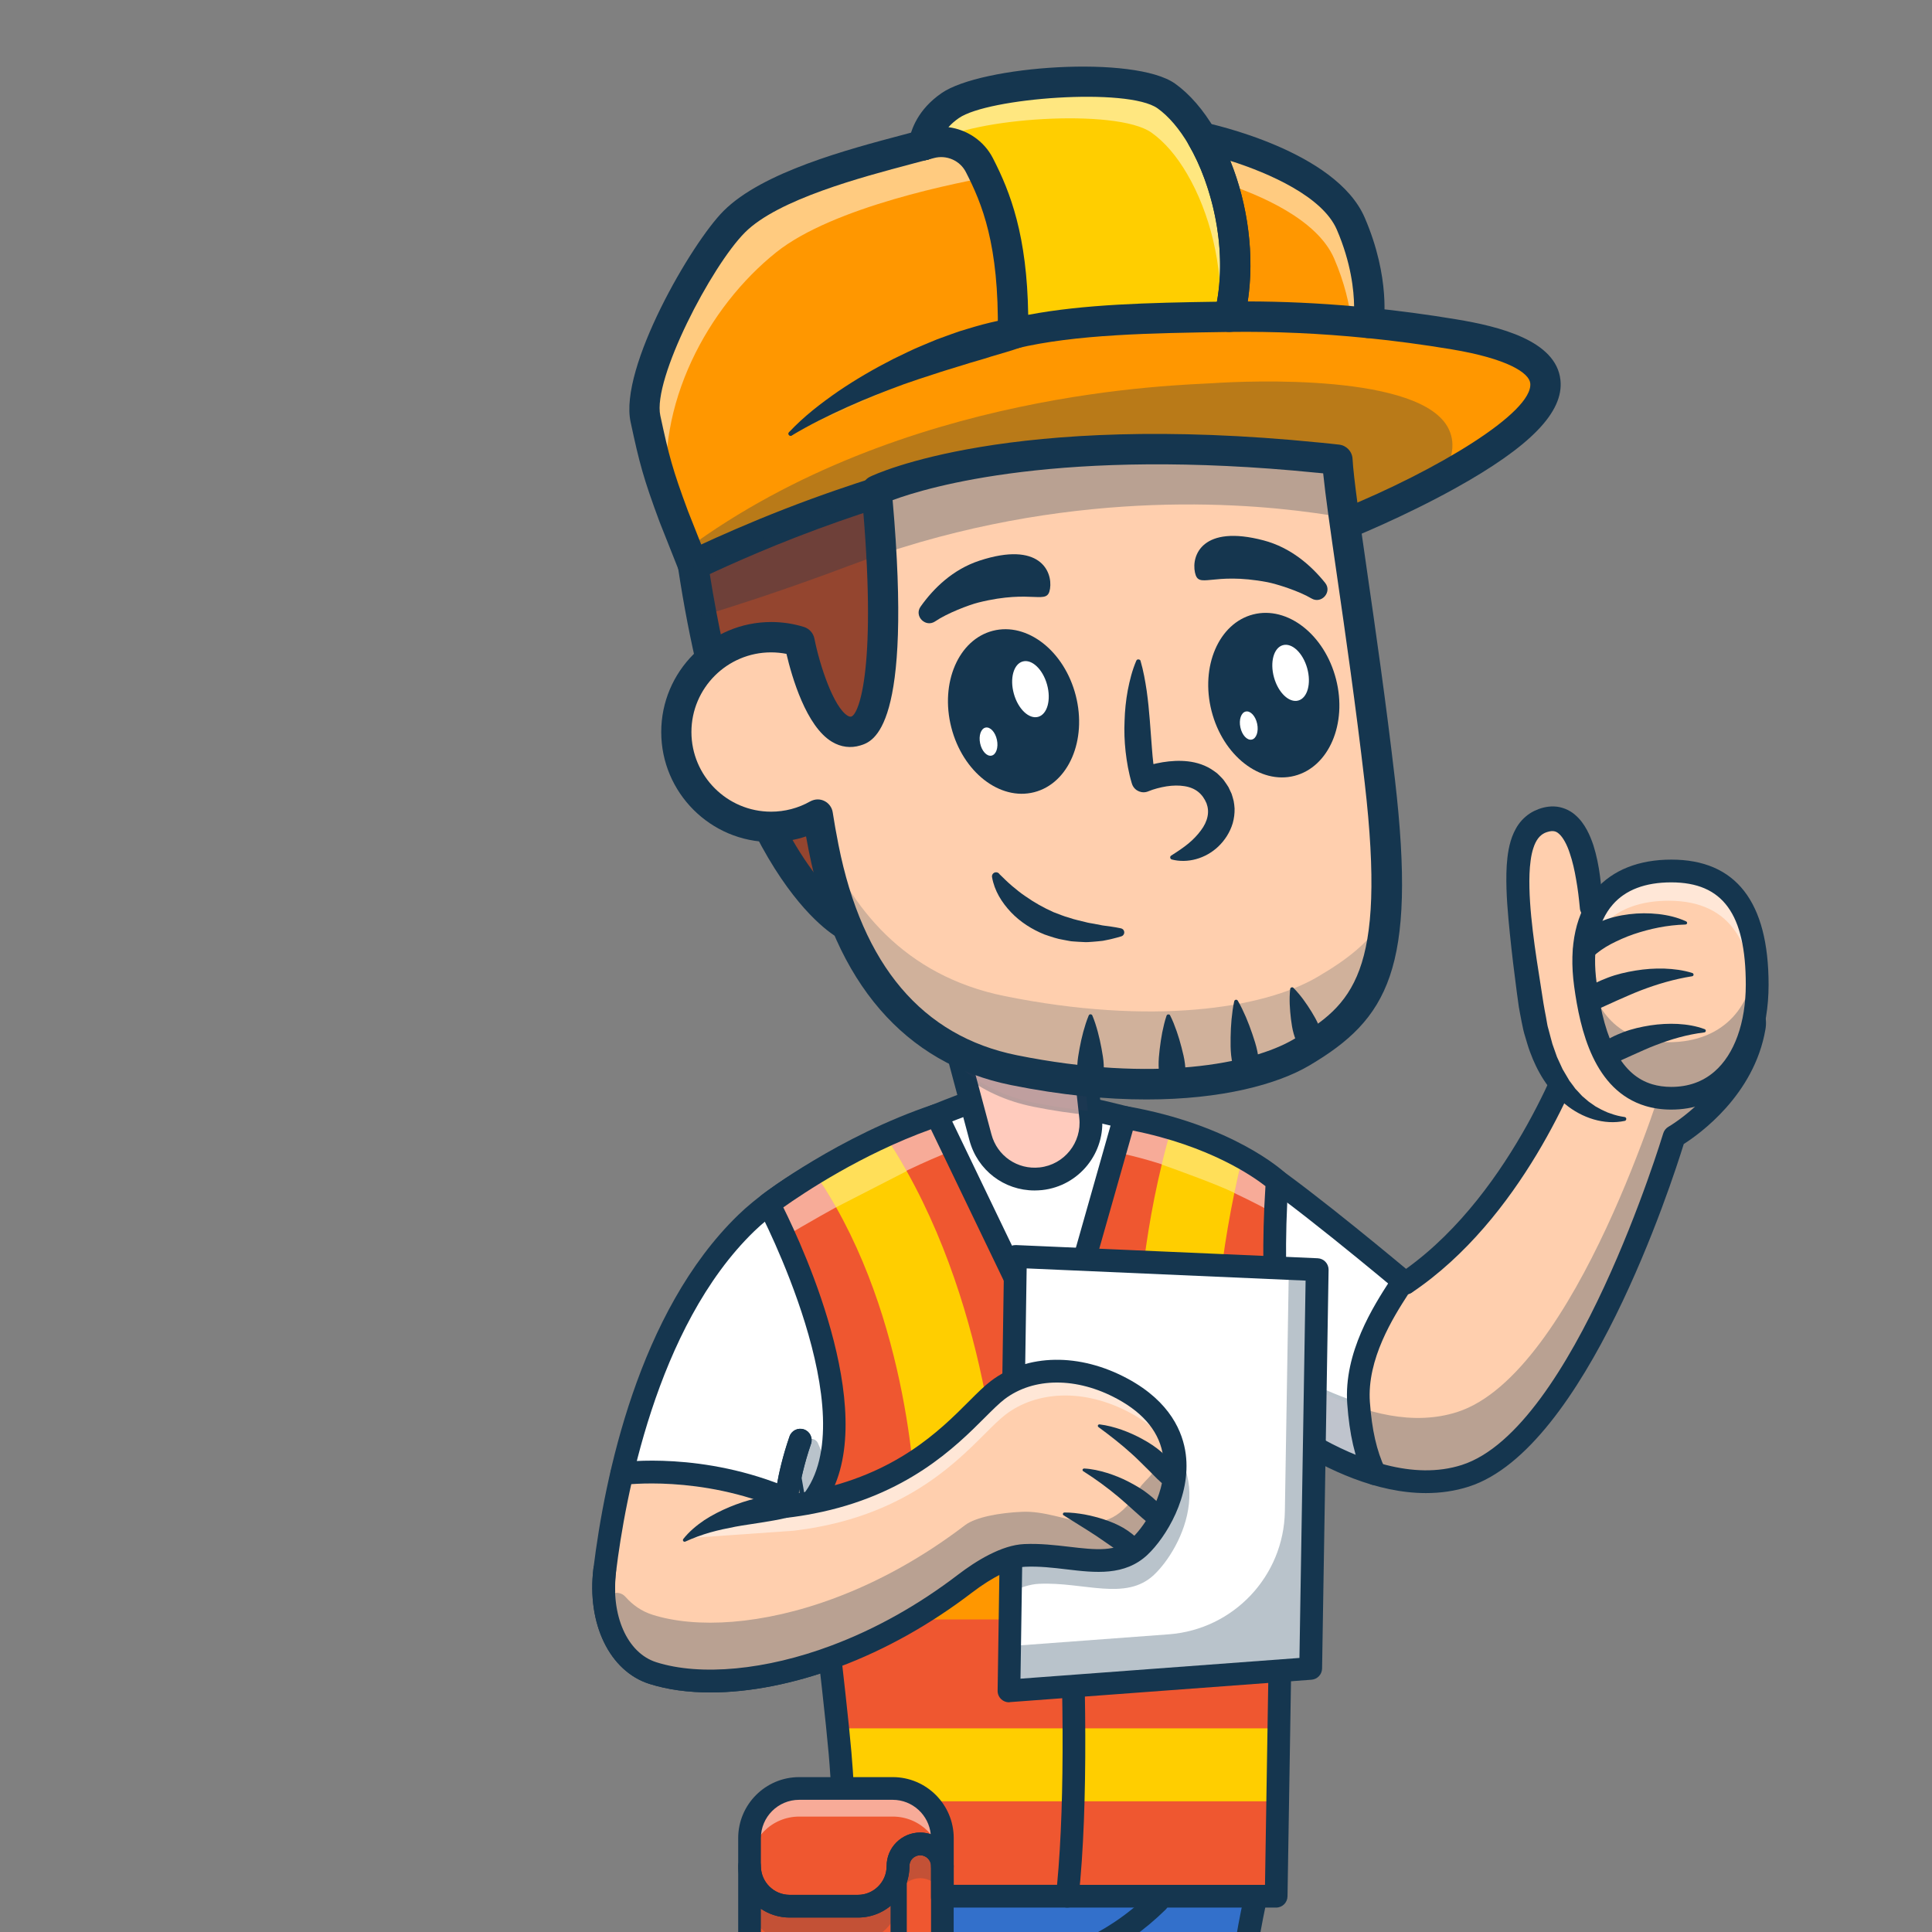 <?xml version="1.0" encoding="utf-8"?>
<!-- Generator: Adobe Illustrator 24.0.0, SVG Export Plug-In . SVG Version: 6.00 Build 0)  -->
<svg version="1.1" id="Layer_1" xmlns="http://www.w3.org/2000/svg" xmlns:xlink="http://www.w3.org/1999/xlink" x="0px" y="0px"
	 viewBox="0 0 3354.2 3354.2" style="enable-background:new 0 0 3354.2 3354.2;" xml:space="preserve">
<rect x="0" y="0" width="3354.2" height="3354.2" fill="#808080" stroke="none"/>
<style type="text/css">
	.st0{fill:#FFFFFF;}
	.st1{fill:#15364F;}
	.st2{fill:#CECECE;}
	.st3{opacity:0.3;}
	.st4{fill:#4089FF;}
	.st5{fill:#FFCFAE;}
	.st6{fill:#293856;}
	.st7{fill:#FFCBBD;}
	.st8{fill:#EF5730;}
	.st9{opacity:0.5;}
	.st10{fill:#FFCE00;}
	.st11{fill:#FF9700;}
	.st12{opacity:0.35;}
	.st13{fill:#94452F;}
	.st14{fill:#390075;}
	.st15{fill:#F1A01B;}
	.st16{opacity:0.2;}
	.st17{fill:#F87B38;stroke:#15364F;stroke-width:5;stroke-linecap:round;stroke-linejoin:round;stroke-miterlimit:10;}
</style>
<g>
	<g>
		<g>
			<g>
				<path class="st0" d="M1978.7,2684.9c-49.1,46.2-121.7,11.9-199.6,15.5c-38.7,1.7-84.9,34.7-103.4,48.8
					c-75.5,57.6-152.4,98.8-225.4,126.2c-126.7,47.5-241.7,53.1-317.1,29.2c-64.3-20.4-93.2-99.1-83.4-179.3
					c5.9-47.7,15.6-108.5,31.4-174.4c77.1-1.1,193.8,6.4,283.6,51.8c-1,8.2-1.3,12.8-1.3,12.8c15.8-1.9,30.9-4.2,45.3-7.1
					c137.8-26.7,216.4-92.4,268-142.5c22.7-22.1,40.3-41.2,55.3-52.6c52.6-39.9,134.9-46.4,216.6-2.2c11,5.9,20.7,12.1,29.4,18.7
					C2091.2,2514.1,2024,2642.3,1978.7,2684.9z"/>
				<path class="st1" d="M1232.7,2921.8c-37.1,0-71.2-4.6-100.5-13.9c-61.3-19.5-96.6-94.8-85.8-183c7.3-59,17.9-117.9,31.5-174.8
					c0.4-1.6,1.8-2.7,3.4-2.7c80.8-1.1,196,7,285.3,52.2c1.3,0.7,2.1,2.1,1.9,3.6c-0.4,3.5-0.7,6.3-0.9,8.4
					c14.1-1.8,27.8-4,40.8-6.5c133.3-25.8,212.3-89.2,266.2-141.6c6.8-6.6,13-12.9,18.9-18.8c13.9-13.9,25.9-25.9,36.6-34.1
					c57.8-43.8,142.3-44.8,220.4-2.5c10.9,5.9,20.9,12.3,29.8,18.9c39.4,29.4,60.7,66.4,63.2,110c3.6,63.9-35.3,125-62.4,150.5l0,0
					c-34.1,32.1-79.4,26.7-127.5,21c-24-2.8-48.9-5.8-74.4-4.6c-35.5,1.6-78.8,30.8-101.5,48.1c-71.6,54.6-147.7,97.2-226.3,126.7
					C1375.7,2907.1,1299.3,2921.8,1232.7,2921.8z M1084.1,2554.3c-13.3,55.9-23.6,113.5-30.7,171.4c-10.4,84.9,22.9,157.1,81,175.5
					c80.4,25.5,198,14.6,314.8-29.2c77.9-29.2,153.4-71.5,224.5-125.7c23.3-17.8,68-47.8,105.4-49.5c26.1-1.2,51.2,1.8,75.5,4.6
					c48.4,5.7,90.1,10.6,121.8-19.2l0,0c26.1-24.6,63.7-83.5,60.2-145c-2.4-41.4-22.7-76.6-60.4-104.8c-8.6-6.5-18.4-12.6-29-18.4
					c-75.7-41-157.3-40.2-212.8,1.9c-10.3,7.9-22.2,19.7-35.9,33.4c-5.9,5.9-12.2,12.2-19,18.8c-54.7,53-134.7,117.3-269.8,143.4
					c-14.4,2.9-29.7,5.3-45.6,7.1c-1,0.2-2.1-0.2-2.8-0.9c-0.8-0.7-1.2-1.7-1.1-2.8c0-0.2,0.2-3.9,1-10.6
					C1274.5,2561.6,1163.3,2553.4,1084.1,2554.3z M1978.7,2684.9L1978.7,2684.9L1978.7,2684.9z"/>
			</g>
			<g>
				<path class="st0" d="M2330.3,2537.4c24,10.4,49.8,19.5,77.2,26.6C2381.1,2557.8,2355.1,2548.5,2330.3,2537.4z"/>
				<path class="st1" d="M2407.5,2567.6c-0.3,0-0.5,0-0.8-0.1c-25.1-5.9-51.2-14.9-77.8-26.9c-1.8-0.8-2.6-2.9-1.8-4.6
					c0.8-1.8,2.8-2.6,4.6-1.8c25.2,10.9,51,19.8,76.7,26.5c1.9,0.5,3,2.4,2.5,4.2C2410.5,2566.5,2409.1,2567.6,2407.5,2567.6z"/>
			</g>
			<g>
				<path class="st0" d="M3045.4,1783.9c-21,122.7-139,189.4-139,189.4s-155.8,522.4-362.4,588.9c-44.3,14.3-90.9,12.6-136.1,2l0,0
					c-172.1-163-5-317.6,30.5-337.6c0.9,0.8,1.4,1.2,1.4,1.2c205.5-138.1,299.7-420.3,299.7-420.3S3063.3,1679.7,3045.4,1783.9z"/>
				<path class="st1" d="M2475.9,2576c-21.9,0-44.9-2.8-68.7-8.4c-0.6-0.1-1.1-0.4-1.6-0.9c-58.4-55.3-84.1-115.1-76.3-177.6
					c10.7-86.3,82.5-151.6,107.5-165.6c1-0.6,2.3-0.6,3.3-0.1c200.7-136.4,295.3-414.3,296.3-417.1c0.3-1,1.1-1.8,2-2.2
					c10-4,246.4-96.6,300.1-53c9.4,7.7,12.9,18.9,10.5,33.3c-19.9,116.1-126.7,183.5-139.4,191.1
					c-10.7,35.4-161.5,524.7-364.2,589.9C2523.5,2572.5,2500.3,2576,2475.9,2576z M2409.7,2561c48.8,11.4,93.7,10.6,133.3-2.1
					c202.4-65.2,358.5-581.4,360.1-586.6c0.3-0.9,0.8-1.6,1.6-2.1c1.2-0.7,116.7-67.3,137.2-186.9l0,0c2-11.9-0.6-20.6-8-26.7
					c-48.4-39.3-271,45.5-291.6,53.5c-8,23-104.3,288.6-300.6,420.5c-1.1,0.7-2.5,0.8-3.7,0.2c-25,15.4-92,78.8-101.9,159.2
					C2328.8,2450,2353.5,2507.5,2409.7,2561z"/>
			</g>
			<g>
				<path class="st2" d="M2328.6,4512c-4.6,27.6-28.7,47.8-56.7,47.8h-383.6c-34,0-61.7-27.6-61.7-61.7V4235
					c0-36.9,29.9-66.8,66.8-66.8h149.1c36.1,0,65.6,28.7,66.7,64.7l1.7,55.2c12.1-1.4,24.2-1.9,36.2-1.6
					c40.9,0.9,80.9,11.5,116.6,31.9C2339.9,4361.7,2338.1,4454.9,2328.6,4512z"/>
			</g>
			<g>
				<path class="st1" d="M2307.9,4579.5h-464.7c-20.1,0-36.4-16.3-36.4-36.4v-352.7c0-23.1,18.8-41.9,41.9-41.9h237
					c22.8,0,41.2,17.8,41.9,40.6l2.4,77.7c51.1-1.9,100.2,9.7,143.5,34.4c110,62.6,78,210.9,65.6,254.8
					C2335.1,4569.8,2322.3,4579.5,2307.9,4579.5z M1846.3,4540h456.1c11.2-42.3,32.9-158.2-48.5-204.5
					c-41.9-23.8-90.4-33.5-140.5-27.9c-0.2,0-0.4,0-0.6,0.1c-0.8,0.1-1.7,0.2-2.5,0.3c-10.8,1.3-20.7-6.3-22-17.2
					c-0.6-4.5,0.4-8.8,2.6-12.4l-2.7-88.1c0-1.3-1.1-2.4-2.5-2.4h-236.9c-1.4,0-2.5,1.1-2.5,2.5V4540z"/>
			</g>
			<g>
				<path class="st1" d="M1916.7,4390.6c19.2-31.8,46.2-59.5,78-80.8c15.9-10.6,33-19.9,51.2-26.5c18.2-6.6,37.3-11.1,56.7-11.9
					c9.7-0.4,17.9,7.2,18.3,16.9c0.3,8.5-5.4,15.9-13.4,17.8l-0.3,0.1c-16.6,4.1-32.9,8.1-49.1,13.2c-16.1,5.1-32.3,10.8-48,18
					c-31.5,14.3-61.2,33.7-89.7,56.5c-1.1,0.9-2.7,0.7-3.6-0.4C1916.3,4392.7,1916.2,4391.5,1916.7,4390.6z"/>
			</g>
			<g>
				<path class="st0" d="M1855.9,4632.1H2285c16.2,0,29.3-13.1,29.3-29.3V4589c0-16.2-13.1-29.3-29.3-29.3h-429.1
					c-16.2,0-29.3,13.1-29.3,29.3v13.8C1826.6,4619,1839.7,4632.1,1855.9,4632.1z"/>
			</g>
			<g class="st3">
				<path class="st1" d="M2314.3,4589v13.8c0,16.2-13.1,29.3-29.3,29.3h-429.2c-16.1,0-29.3-13.1-29.3-29.3V4589
					c0-3.9,0.8-7.7,2.2-11.2c4.4,10.6,14.9,18.1,27,18.1h429.2c12.2,0,22.6-7.5,27.1-18.1C2313.5,4581.3,2314.3,4585.1,2314.3,4589z
					"/>
			</g>
			<g>
				<path class="st0" d="M1736.6,4632.1h-429.2c-16.2,0-29.3-13.1-29.3-29.3V4589c0-16.2,13.1-29.3,29.3-29.3h429.1
					c16.2,0,29.3,13.1,29.3,29.3v13.8C1765.8,4619,1752.7,4632.1,1736.6,4632.1z"/>
			</g>
			<g class="st3">
				<path class="st1" d="M1765.9,4589v13.8c0,16.2-13.1,29.3-29.3,29.3h-429.2c-16.1,0-29.3-13.1-29.3-29.3V4589
					c0-3.9,0.8-7.7,2.2-11.2c4.4,10.6,14.9,18.1,27,18.1h429.1c12.2,0,22.7-7.5,27.1-18.1C1765.1,4581.3,1765.9,4585.1,1765.9,4589z
					"/>
			</g>
			<g>
				<path class="st1" d="M2285,4651.9h-429.1c-27,0-49-22-49-49v-13.8c0-27,22-49,49-49H2285c27,0,49,22,49,49v13.8
					C2334,4629.9,2312,4651.9,2285,4651.9z M1855.9,4579.5c-5.3,0-9.5,4.3-9.5,9.5v13.8c0,5.3,4.3,9.5,9.5,9.5H2285
					c5.3,0,9.5-4.3,9.5-9.5V4589c0-5.3-4.3-9.5-9.5-9.5H1855.9z"/>
			</g>
			<g class="st3">
				<path class="st1" d="M2330.5,4499.4c-0.5,4.3-1.2,8.6-1.9,12.6c-4.6,27.6-28.7,47.8-56.7,47.8h-383.6
					c-34.1,0-61.7-27.6-61.7-61.7V4235c0-1.1,0-2.3,0.1-3.5c0-1.1,0.1-2.2,0.2-3.4c0.1-1,0.2-2.1,0.4-3.1c0.3-2.1,0.7-4.1,1.2-6.1
					c0.1-0.7,0.3-1.4,0.5-2.1c0.2-0.6,0.3-1.2,0.5-1.8c0.3-1,0.6-2,1-3c2.1-5.9,5.1-11.4,8.7-16.5c1-1.4,2.1-2.7,3.2-4
					c1-1.3,2.2-2.5,3.4-3.7c0.1,0,0.1-0.1,0.2-0.2c1.2-1.1,2.4-2.3,3.7-3.4c1.1-1,2.4-2,3.6-2.9c0.2-0.2,0.5-0.3,0.7-0.5
					c1.3-0.9,2.6-1.8,3.9-2.7c1.3-0.8,2.7-1.6,4.1-2.4c1.7-0.9,3.5-1.7,5.2-2.5c1.4-0.6,2.9-1.1,4.4-1.6c0,0,0.1-0.1,0.2-0.1
					c6.7-2.3,13.9-3.5,21.4-3.5h149.1c36.1,0,65.6,28.7,66.7,64.7l1.7,55.2c12.1-1.4,24.2-1.9,36.2-1.6
					c-200.8,34.5-184,81.7-184,81.7l-22.6,1.3l-2.8,0.2c-37,2-65.9,32.6-65.9,69.7l0,0c0,34.1,27.6,61.7,61.7,61.7h383.6
					C2321.7,4500.9,2326.2,4500.4,2330.5,4499.4z"/>
			</g>
			<g>
				<path class="st4" d="M2161.3,3390.7c-24.9,160.5-45,437.4-8.6,868.3l-348.2,19.2c13-448.9,64.2-873,64.2-873s-7.1-1.2-19.3-4.9
					c-7.3-2.2-16.4-5.3-26.9-9.6c-34.3-14.1-83.7-40.7-133.7-89.6l160.6-28.6l354.3-63C2203.7,3209.5,2181,3263.7,2161.3,3390.7z"/>
			</g>
			<g>
				<path class="st1" d="M1804.6,4298c-5.1,0-10.1-2-13.8-5.6c-4-3.9-6.1-9.2-6-14.7c11.4-393.9,52.7-773,62.3-857.4
					c-32.1-9.3-101.6-35.9-172.1-105c-7.8-7.6-7.9-20.1-0.3-27.9c7.6-7.8,20.1-7.9,27.9-0.3c84.9,83.1,168.6,98.6,169.5,98.7
					c10.3,1.8,17.5,11.4,16.2,21.8c-0.5,4.2-49.6,414.8-63.4,849.8l306.4-17c-61.1-739.1,49.2-1026.2,54-1038.1
					c4-10.1,15.5-15.1,25.6-11c10.1,4,15.1,15.5,11,25.6c-1.4,3.6-113.4,298.5-49.6,1040.4c0.5,5.3-1.3,10.6-4.8,14.6
					s-8.5,6.5-13.8,6.8l-348.2,19.3C1805.3,4298,1804.9,4298,1804.6,4298z"/>
			</g>
			<g>
				<path class="st5" d="M3045.4,1783.9c-21,122.7-139,189.4-139,189.4s-155.8,522.4-362.4,588.9c-76.4,24.6-159.7,1.9-230.7-32.7
					c-98.5-48-173.5-119.1-173.5-119.1l-292.6-494.2c0,0,204.8,38,316.1,98.3c62,33.6,256.5,196.3,275.2,212
					c0.9,0.8,1.4,1.2,1.4,1.2c3.4-2.3,6.7-4.5,10-6.9c198.6-140.4,289.7-413.4,289.7-413.4S3063.3,1679.7,3045.4,1783.9z"/>
			</g>
			<g class="st3">
				<path class="st1" d="M3031.4,1783.9c-21,122.7-139,189.4-139,189.4s-155.8,522.4-362.4,588.9c-76.4,24.6-159.7,1.9-230.7-32.7
					c-98.5-48-173.5-119.1-173.5-119.1l-292.6-494.2c0,0,30.9,5.8,75.3,16.3l217.4,367.1c0,0,75,71.1,173.5,119.1
					c71.1,34.6,154.4,57.3,230.7,32.7c206.5-66.5,362.4-588.9,362.4-588.9s71.7-40.5,113.2-116.5
					C3024.5,1751.2,3035,1762.8,3031.4,1783.9z"/>
			</g>
			<g>
				<path class="st0" d="M2140,2410.5c3.4,3.2,84.4,79,187.7,125.7C2215,2487.1,2142.7,2413.3,2140,2410.5z"/>
				<path class="st1" d="M2327.7,2539.8c-0.5,0-0.9-0.1-1.4-0.3c-109.9-48-181.1-118.6-188.8-126.5c-1.3-1.4-1.3-3.6,0-4.9
					c1.3-1.4,3.5-1.4,4.9-0.1c3.4,3.2,84.3,78.7,186.8,125.1c1.8,0.8,2.5,2.9,1.8,4.6C2330.3,2539,2329,2539.8,2327.7,2539.8z"/>
			</g>
			<g>
				<path class="st0" d="M2408,2564.2c-0.1,0-0.3-0.1-0.4-0.1C2407.7,2564.1,2407.8,2564.1,2408,2564.2L2408,2564.2z"/>
				<path class="st1" d="M2407.9,2567.7c-0.3,0-0.7-0.1-1-0.2l-0.5-0.2l0,0c-0.3-0.1-0.6-0.2-0.8-0.4c-1.5-1-2-2.9-1.3-4.5
					c0.8-1.6,2.5-2.4,4.2-1.8c0.6,0.1,1.3,0.4,1.7,0.9c1.2,1.1,1.5,2.9,0.7,4.4C2410.3,2567,2409.2,2567.7,2407.9,2567.7z"/>
			</g>
			<g>
				<path class="st1" d="M2187,3212.4h-704.9c-10.4,0-19.1-8.1-19.7-18.6c-25.2-420.1-91.6-686-92.3-688.7
					c-2.7-10.6,3.7-21.3,14.3-24c10.6-2.7,21.3,3.7,24,14.3c0.7,2.6,66,264,92.3,677.5h666.7c4.8-497,28.2-845,28.4-848.5
					c0.7-10.9,10.2-19,21-18.4c10.9,0.7,19.1,10.2,18.4,21c-0.2,3.5-24.1,359.6-28.5,865.8C2206.7,3203.7,2197.9,3212.4,2187,3212.4
					z"/>
			</g>
			<g>
				<path class="st5" d="M1978.7,2684.9c-49.1,46.2-121.7,11.9-199.6,15.5c-38.7,1.7-84.9,34.7-103.4,48.8
					c-206.5,157.5-423.7,193.1-542.4,155.4c-64.3-20.4-93.2-99.1-83.4-179.3c5.9-47.7,15.6-108.5,31.4-174.4
					c34.7-145.1,98.5-315.4,214.1-427.4c120-116.2,402-214.5,402-214.5l-241.3,459.5c-69,98.1-86.9,199.2-91.2,234.1
					c-1,8.2-1.3,12.8-1.3,12.8c232.6-27.8,316-162.3,368.6-202.2s134.9-46.4,216.6-2.2C2101.8,2493.8,2027.5,2638.9,1978.7,2684.9z"
					/>
			</g>
			<g>
				<path class="st0" d="M2360.1,2439.2c2.7,42,16.4,85.3,47.8,124.9c-0.1,0-0.2,0-0.4-0.1c-27.3-7.1-53.2-16.3-77.2-26.6
					c-0.9-0.3-1.8-0.7-2.7-1.1c-103.3-46.8-184.4-122.6-187.7-125.7l-0.1-0.1l-74,8.8l-87.6,10.5c-8.7-6.5-18.5-12.7-29.4-18.7
					c-61.7-33.4-123.7-37.8-172.9-20.8c86.8,159,264.1,488.4,264.1,488.4l-436.7,48.4l-149,16.5l-69.4-396.6l-3.7-21
					c-0.4,1.4-0.8,2.8-1.2,4.1c-0.8,3.1-1.7,6.1-2.5,9c-0.6,2.3-1.2,4.6-1.8,6.9c0,0.1,0,0.2-0.1,0.3c-0.5,2.1-1,4.2-1.5,6.3
					c-0.7,2.9-1.3,5.8-2,8.6c-0.7,3.2-1.3,6.2-1.9,9.2c0,0.2,0,0.4-0.1,0.5c-0.8,3.8-1.4,7.4-2,10.8c-0.5,3-1,5.8-1.4,8.4
					c-0.5,3.3-1,6.4-1.3,9.1c-0.1,1.2-0.3,2.4-0.4,3.5c-89.8-45.4-206.5-52.9-283.6-51.8c1.1-4.5,2.2-9.1,3.4-13.7
					c1.1-4.6,2.3-9.2,3.5-13.8c1.1-4.2,2.2-8.4,3.4-12.7c0.1-0.4,0.2-0.8,0.3-1.2c1.1-4.2,2.3-8.5,3.5-12.8c0.6-2.1,1.2-4.2,1.8-6.4
					c2-6.8,4-13.7,6.1-20.6c0.2-0.8,0.5-1.7,0.8-2.6c1.4-4.7,2.9-9.5,4.4-14.2s3.1-9.5,4.6-14.3c1.6-4.8,3.2-9.6,4.8-14.3
					c1.7-4.8,3.4-9.6,5.1-14.3c1.7-4.8,3.5-9.6,5.3-14.3c1.7-4.6,3.5-9.3,5.3-13.9c0.9-2.3,1.8-4.6,2.8-6.9c1.2-3,2.4-6.1,3.7-9.1
					c2.9-7.1,5.9-14.1,8.9-21c1.4-3.3,2.8-6.5,4.3-9.7c3.1-6.9,6.3-13.8,9.5-20.6c1.3-2.7,2.6-5.3,3.9-8c3.7-7.5,7.4-14.8,11.3-22
					c1.7-3.3,3.5-6.6,5.3-9.9c1.8-3.3,3.6-6.5,5.4-9.8c5.9-10.6,12.1-21,18.6-31.1c1.5-2.4,3-4.8,4.6-7.2
					c3.3-5.1,6.7-10.2,10.1-15.2c1-1.5,2-3,3.1-4.4c1.5-2.2,3.1-4.3,4.6-6.5c0.8-1.2,1.6-2.3,2.5-3.4c1.6-2.2,3.2-4.4,4.8-6.6
					c3-4,6.1-8,9.2-12c2.2-2.9,4.5-5.7,6.8-8.5c1.2-1.5,2.5-3.1,3.8-4.5c1-1.2,2-2.4,3.1-3.6c1.7-2.1,3.5-4.1,5.3-6.2
					c0.3-0.4,0.6-0.7,1-1.1c2.6-3,5.2-6,7.9-8.9c2.6-2.9,5.2-5.6,7.9-8.4c1.3-1.5,2.8-2.9,4.2-4.4c3.1-3.1,6.1-6.2,9.2-9.2
					c120-116.2,402-214.5,402-214.5l149.8,7.3c0,0,204.8,38,316.1,98.3c2.2,1.2,4.5,2.5,7,4c1,0.6,2.1,1.2,3.1,1.9
					c1.2,0.7,2.5,1.5,3.8,2.4c1.3,0.8,2.6,1.6,3.9,2.5c8.7,5.6,18.6,12.4,29.2,20.1c2.6,1.8,5.2,3.7,7.8,5.6
					c2.2,1.6,4.4,3.2,6.6,4.8c3.1,2.3,6.1,4.6,9.3,6.9c22.7,17,47.6,36.3,72,55.7c1.8,1.4,3.7,2.9,5.5,4.4c1.8,1.4,3.7,2.9,5.5,4.4
					c3.7,2.9,7.3,5.8,10.9,8.7c3.7,2.9,7.2,5.8,10.8,8.6c3.3,2.7,6.5,5.3,9.7,7.8c0.3,0.2,0.6,0.5,0.8,0.7c3.4,2.8,6.7,5.4,9.9,8
					c5.3,4.3,10.5,8.5,15.4,12.5c3,2.5,5.9,4.8,8.7,7.2c18,14.8,33.1,27.3,43.1,35.6c1.5,1.3,3,2.5,4.2,3.6c1.5,1.3,2.9,2.4,4,3.4
					c1.1,0.9,2,1.7,2.8,2.3c0.3,0.3,0.7,0.6,1,0.8C2413.1,2240.8,2353.4,2336.1,2360.1,2439.2z"/>
				<path class="st1" d="M1454.3,2947c-1.7,0-3.2-1.2-3.5-2.9l-70.4-402.3c-0.4,1.7-0.9,3.4-1.3,5l0,0c0,0.1-0.1,0.3-0.1,0.4
					c-0.4,1.6-0.8,3.3-1.2,4.9l-2.3,9.9c-0.7,3.1-1.3,6.1-1.9,9.1c0,0.1-0.2,0.8-0.2,1c-0.7,3.3-1.3,6.9-1.9,10.2l-0.4,2.4
					c-0.3,2.1-0.7,4-1,5.9c-0.5,3.3-1,6.3-1.3,9l-0.4,3.5c-0.2,1.1-0.8,2.1-1.8,2.6s-2.2,0.5-3.2,0c-88-44.5-201.9-52.5-282-51.4
					c-0.9,0.1-2.1-0.5-2.8-1.3c-0.7-0.8-0.9-2-0.7-3c0.9-3.6,1.8-7.2,2.7-10.9l0.7-2.8c0.9-3.6,1.8-7.2,2.7-10.8l0.8-3.1
					c1-4,2.1-8.1,3.2-12.1l0.3-1.3c1.3-4.8,2.5-9.1,3.7-13.4l1.8-6.4c2-6.8,4-13.7,6.1-20.6c0.3-0.9,0.5-1.7,0.8-2.7
					c1.4-4.7,2.9-9.4,4.4-14.2l0.9-2.9c1.2-3.8,2.5-7.6,3.7-11.4c1.6-4.8,3.2-9.6,4.9-14.3c1.7-4.8,3.4-9.6,5.1-14.4
					c1.7-4.8,3.5-9.6,5.3-14.4c1.7-4.6,3.5-9.3,5.3-13.9c0.9-2.3,1.8-4.7,2.8-7c1.2-3,2.4-6,3.6-9.1c2.9-7.1,5.9-14.1,9-21.1
					c1.4-3.2,2.8-6.5,4.3-9.8c3.1-6.9,6.3-13.8,9.6-20.6l4-8.1c3.7-7.5,7.4-14.8,11.3-22.1c1.7-3.3,3.5-6.6,5.4-10
					c1.8-3.3,3.6-6.5,5.4-9.8c6-10.7,12.3-21.2,18.7-31.3c1.5-2.4,3-4.9,4.6-7.3c3.3-5.1,6.7-10.2,10.1-15.3l0.5-0.7
					c0.9-1.3,1.7-2.6,2.6-3.8l4.6-6.5c0.8-1.2,1.7-2.4,2.6-3.5c1.5-2.1,3.2-4.3,4.8-6.5c3-4.1,6.1-8.1,9.2-12
					c2.2-2.9,4.5-5.7,6.9-8.6c1.2-1.5,2.5-3.1,3.8-4.6c0.9-1.2,2-2.4,3.1-3.7c1.2-1.4,2.5-3,3.9-4.6l1.3-1.5
					c0.2-0.4,0.7-0.8,1.2-1.3c2.4-2.8,5.1-5.8,7.8-8.8c2.6-2.9,5.3-5.7,8-8.5c0.9-1,2-2.1,3.1-3.2l1.1-1.1c3.1-3.1,6.2-6.2,9.3-9.3
					c119.1-115.4,400.5-214.3,403.3-215.2c0.4-0.2,0.9-0.3,1.3-0.2l149.8,7.3c2.5,0.4,207.1,38.9,317.6,98.7
					c2.2,1.2,4.6,2.6,7.1,4.1c0.9,0.5,1.8,1.1,2.8,1.7l1.4,0.9c0.9,0.6,1.9,1.1,2.8,1.8c1.2,0.7,2.5,1.6,3.9,2.5
					c8.4,5.4,18.3,12.2,29.3,20.2c2.6,1.8,5.2,3.7,7.8,5.6l15.9,11.8c21.5,16.1,45.7,34.8,72.2,55.8c1.8,1.4,3.7,2.9,5.6,4.4
					c1.8,1.4,3.7,2.9,5.5,4.4c3.6,2.9,7.3,5.8,10.9,8.7l10.8,8.6c3.3,2.7,6.5,5.3,9.7,7.8l0.9,0.7c3.4,2.8,6.7,5.4,9.9,8l15.4,12.5
					c3,2.5,5.9,4.9,8.7,7.2c18,14.8,33.1,27.3,43.1,35.7l5.2,4.3c1.1,0.9,2.1,1.8,3,2.5l3.8,3.2c0.9,0.7,1.4,1.9,1.2,3
					c-0.1,1.2-0.8,2.2-1.8,2.7c-22.3,12.6-83.4,104-76.6,209.4l0,0c2.9,45.9,18.7,87.2,47.1,122.9c0.8,1.1,1,2.5,0.4,3.7
					c-0.7,1.5-2.3,2.4-4.4,1.8l0,0c-26-6.8-52.2-15.8-77.7-26.8c-0.8-0.3-1.8-0.7-2.7-1.2c-98.3-44.5-177-115.6-187.6-125.3
					l-159.9,19.1c-0.9,0.1-1.8-0.1-2.5-0.7c-8.6-6.5-18.4-12.6-29-18.4c-55.4-30-115.7-37.9-166.1-21.9
					c86.6,158.6,260.3,481.4,262,484.7c0.6,1,0.6,2.3,0,3.3c-0.5,1-1.6,1.7-2.7,1.9l-585.7,64.8
					C1454.6,2947,1454.5,2947,1454.3,2947z M1381.2,2522.4c0.1,0,0.2,0,0.2,0c1.6,0.1,2.9,1.3,3.2,2.9l72.5,414.4l577.2-63.9
					c-21.8-40.4-181.3-336.7-261.6-483.8c-0.5-0.9-0.6-2-0.2-3s1.2-1.7,2.1-2.1c53.9-18.6,116.3-11.1,175.7,21.1
					c10.4,5.6,20.1,11.7,28.7,18.1l160.2-19.2c1.1-0.2,2.1,0.2,2.9,1c3.4,3.2,84.3,78.7,186.8,125.1c0.8,0.4,1.7,0.7,2.5,1.1
					c22.2,9.6,44.8,17.6,67.3,23.9c-25.3-34.9-39.5-74.8-42.3-118.6l0,0c-6.3-97.8,47-191.2,76-213.2l-0.1-0.1
					c-0.9-0.7-2-1.6-3.2-2.6l-5.2-4.3c-10-8.3-25-20.8-43-35.6c-2.9-2.3-5.8-4.7-8.8-7.2l-15.4-12.5c-3.2-2.6-6.6-5.3-9.9-8.1
					l-0.6-0.5c-3.3-2.7-6.6-5.3-9.9-8l-10.7-8.6c-3.6-2.9-7.3-5.8-10.9-8.7c-1.8-1.5-3.7-3-5.5-4.4c-1.9-1.5-3.7-3-5.5-4.4
					c-26.4-20.9-50.6-39.7-72-55.7l-15.9-11.7c-2.7-1.9-5.3-3.8-7.8-5.6c-10.9-7.9-20.7-14.6-29.1-20c-1.3-0.9-2.6-1.7-3.9-2.5
					c-1-0.7-1.8-1.2-2.7-1.7l-1.1-0.7c-1.2-0.7-2.1-1.3-3-1.8c-2.5-1.5-4.8-2.8-6.9-4c-109.5-59.3-313-97.5-315-97.9l-148.6-7.2
					c-15.1,5.3-284.8,101.8-400.1,213.4c-3.1,3-6.1,6-9.2,9.1l-1.1,1.1c-1,1.1-2,2.1-3,3.1c-2.8,2.8-5.4,5.6-8,8.4
					c-2.6,2.9-5.2,5.8-7.8,8.8c-0.4,0.4-0.6,0.6-0.8,0.9l-1.5,1.7c-1.3,1.5-2.7,3.1-3.9,4.6c-1.2,1.3-2.1,2.4-3,3.6
					c-1.3,1.6-2.6,3.1-3.8,4.6c-2.3,2.8-4.6,5.6-6.8,8.4c-3.1,3.9-6.1,7.9-9.1,11.9c-1.6,2.2-3.2,4.3-4.8,6.5
					c-0.9,1.1-1.7,2.2-2.4,3.3l-4.7,6.6c-0.9,1.2-1.7,2.4-2.5,3.7l-0.5,0.7c-3.4,5-6.8,10.1-10.1,15.2c-1.6,2.4-3.1,4.8-4.5,7.1
					c-6.4,10-12.6,20.5-18.5,31c-1.8,3.2-3.6,6.5-5.4,9.7c-1.8,3.3-3.6,6.6-5.3,9.9c-3.8,7.2-7.6,14.5-11.2,21.9l-4,8.1
					c-3.2,6.7-6.4,13.6-9.5,20.4c-1.5,3.2-2.9,6.4-4.3,9.7c-3.1,7-6.1,13.9-8.9,21c-1.2,3-2.5,6.1-3.6,9.1c-1,2.3-1.9,4.6-2.8,6.9
					c-1.8,4.6-3.6,9.3-5.3,13.9c-1.8,4.7-3.6,9.5-5.3,14.3c-1.7,4.7-3.4,9.5-5.1,14.3c-1.6,4.7-3.2,9.4-4.8,14.2
					c-1.3,3.8-2.5,7.6-3.7,11.4l-0.9,2.9c-1.5,4.7-3,9.4-4.4,14.1c-0.3,0.9-0.5,1.7-0.8,2.5c-2.1,6.9-4.1,13.8-6.1,20.6l-1.8,6.3
					c-1.2,4.3-2.4,8.6-3.5,12.8l-0.2,0.7l-3.5-0.4l3.2,1.5c-1.1,4-2.2,8.1-3.2,12.1l-0.8,3.1c-0.9,3.6-1.8,7.1-2.7,10.7l-0.7,2.8
					c-0.5,2.2-1.1,4.3-1.6,6.5c79.2-0.7,189.3,7.6,276.3,50c0.3-2.6,0.7-5.2,1.2-7.8c0.3-1.9,0.6-3.9,1-6l0.4-2.4
					c0.6-3.4,1.2-7.1,2-10.9c0.7-3.5,1.3-6.5,2-9.8l2.3-9.9c0.4-1.7,0.8-3.4,1.2-5.1c0-0.1,0.1-0.2,0.1-0.3l0,0
					c0.6-2.3,1.2-4.7,1.8-7l2.5-9c0.4-1.4,0.8-2.9,1.3-4.3C1378.4,2523.4,1379.7,2522.4,1381.2,2522.4z"/>
			</g>
			<g class="st3">
				<path class="st6" d="M2407.9,2564.1c-0.1,0-0.2,0-0.4-0.1c-27.3-7.1-53.2-16.3-77.2-26.6c-0.9-0.3-1.8-0.7-2.7-1.1
					c-103.3-46.8-184.4-122.6-187.7-125.7l-0.1-0.1l-74,8.8c16.4-73.9,46.3-138.7,99.7-88.6c60.4,56.6,139.7,90.4,194.5,108.6
					C2362.7,2481.2,2376.5,2524.5,2407.9,2564.1z"/>
				<path class="st1" d="M2407.9,2567.6c-0.4,0-0.8-0.1-1.3-0.2l0,0c-26-6.8-52.2-15.8-77.7-26.8c-0.8-0.3-1.8-0.7-2.7-1.2
					c-98.3-44.5-177-115.6-187.6-125.3l-72.4,8.6c-1.1,0.2-2.3-0.3-3-1.1c-0.8-0.8-1.1-2-0.8-3.1c14.2-63.8,33.7-100,58.1-107.5
					c14.6-4.5,30.6,1.3,47.5,17.2c59.5,55.9,137.9,89.4,193.2,107.8c1.4,0.5,2.3,1.7,2.4,3.1c2.9,45.9,18.7,87.2,47.1,122.9
					c0.8,1.1,1,2.5,0.4,3.7S2409.2,2567.6,2407.9,2567.6z M2139.9,2406.9c0.9,0,1.8,0.4,2.5,1c3.4,3.2,84.3,78.7,186.8,125.1
					c0.8,0.4,1.7,0.7,2.5,1.1c22.2,9.6,44.8,17.6,67.3,23.9c-24.9-34.3-39-73.3-42.1-116.2c-55.8-18.7-133.9-52.6-193.5-108.6
					c-15-14-28.6-19.3-40.6-15.6c-20.8,6.4-38.8,40.1-52.2,97.5l69-8.2C2139.6,2406.9,2139.7,2406.9,2139.9,2406.9z"/>
			</g>
			<g class="st3">
				<path class="st1" d="M1603.4,2927l-149,16.5l-69.4-396.6l10.2-39.1c3.2-12.2,19.9-13.5,25-1.9L1603.4,2927z"/>
			</g>
			<g>
				<path class="st0" d="M1365.4,2599.2c0.3-2.8,0.8-5.8,1.3-9.1C1366.2,2593.4,1365.8,2596.5,1365.4,2599.2z"/>
				<path class="st1" d="M1365.4,2602.7c-0.1,0-0.3,0-0.4,0c-1.8-0.2-3.1-1.7-3.1-3.5c0-0.1,0-0.3,0-0.4c0.3-2.8,0.8-5.9,1.3-9.3
					c0.3-1.9,2.1-3.3,4-2.9c1.9,0.3,3.2,2.1,2.9,4c-0.5,3.3-1,6.3-1.3,9C1368.7,2601.4,1367.2,2602.7,1365.4,2602.7z"/>
			</g>
			<g>
				<path class="st0" d="M1368.1,2581.7c0.6-3.4,1.2-7,2-10.8C1369.4,2574.7,1368.7,2578.3,1368.1,2581.7z"/>
				<path class="st1" d="M1368.1,2585.2c-0.2,0-0.4,0-0.6-0.1c-1.7-0.3-2.9-1.8-2.9-3.5c0-0.2,0-0.4,0.1-0.6c0.6-3.4,1.2-7,2-10.9
					c0.4-1.9,2.2-3.1,4.1-2.7c1.9,0.4,3.1,2.2,2.8,4.1c-0.7,3.8-1.4,7.3-2,10.7C1371.3,2584,1369.8,2585.2,1368.1,2585.2z"/>
			</g>
			<g>
				<path class="st1" d="M1233.6,2938.3c-38.9,0-74.9-4.9-106.3-14.9c-68.9-21.9-108.8-104.3-97-200.5
					c19.3-156.9,77.7-445.3,251.4-613.6c121.7-117.8,397.6-214.8,409.3-218.9c2.4-0.8,4.9-1.2,7.5-1.1l149.8,7.3
					c0.9,0,1.8,0.1,2.6,0.3c8.5,1.6,209.2,39.3,321.9,100.3c58,31.4,222.6,167.6,268.3,205.7c189.1-135.5,279-399,279.9-401.7
					c1.8-5.5,6-10,11.5-12.1c42.5-16.8,257.6-98.2,316.3-50.5c13.9,11.3,19.7,28.6,16.2,48.6c-19.6,114.1-114.8,181.8-141.8,199
					c-20.6,66.8-170.2,529.5-373,594.7c-24.5,7.9-49.5,11.3-74.6,11.3c-170.4,0-341.1-159.8-349.3-167.5c-7.9-7.5-8.2-20-0.7-27.9
					s20-8.2,27.9-0.8c2.1,2,215.6,201.7,384.6,147.3c194.3-62.5,347.9-570.6,349.5-575.7c1.5-4.9,4.8-9,9.2-11.5
					c1.1-0.6,110.1-63.8,129.3-175.5c1.4-8.4-0.9-10.3-2.2-11.3c-26.3-21.4-158,10.6-268.5,53.3c-18.2,50.3-113.8,293.5-304.3,421.5
					c-7.3,4.9-17,4.4-23.7-1.3c-2.1-1.8-210.6-177-273.3-210.9c-102.7-55.6-291.6-92.7-309-96l-144.5-7
					c-32.8,11.8-282.9,103.9-391.2,208.7c-171.2,165.8-224.7,467.9-239.7,590.1c-9.4,77,19.3,142,69.8,158
					c77,24.5,190.7,13.7,304.1-28.9c76.4-28.6,150.6-70.1,220.3-123.4c30.3-23.1,74.8-51.1,114.5-52.8c27.4-1.2,53.2,1.8,78.1,4.7
					c46.2,5.4,82.6,9.7,108.8-14.9c25-23.6,62-82.7,54.4-140.9c-5.4-41.3-32.3-75.3-80.1-101.1c-70-37.9-144.9-37.6-195.3,0.6
					c-9.4,7.2-20.9,18.6-34.1,31.8c-50.7,50.7-135.4,135.5-297.3,166.9c-14.8,2.9-30.5,5.4-46.7,7.3c-5.8,0.7-11.6-1.2-15.9-5.2
					s-6.5-9.7-6.2-15.5c0.1-2.1,3.2-52.4,26.7-120.5c3.6-10.3,14.8-15.8,25.1-12.2c10.3,3.5,15.8,14.8,12.2,25.1
					c-12.2,35.4-18.5,65.9-21.6,85.7c6.4-1,12.7-2.2,18.8-3.4c150.1-29.1,226.5-105.5,277-156.1c14.3-14.3,26.6-26.6,38.2-35.4
					c62.9-47.7,154.1-49.2,237.9-3.8c74.1,40.1,95.5,93.2,100.4,130.7c9.6,73.3-34.5,144.7-66.4,174.8
					c-39.6,37.2-90.9,31.2-140.5,25.3c-23.4-2.8-47.6-5.6-71.7-4.5c-22.7,1-56.4,17.3-92.4,44.8c-72.8,55.6-150.4,99-230.4,129
					C1378.9,2923.2,1301.7,2938.3,1233.6,2938.3z"/>
			</g>
			<g>
				<g>
					<path class="st7" d="M1807.2,2046.4L1807.2,2046.4c-48,5.3-92.5-25.2-105-71.7l-30.2-112.9l-91.4-341.8l263.3-29.1l48.8,441.7
						l0.7,6.2C1899.4,1992.3,1860.7,2040.5,1807.2,2046.4z"/>
				</g>
				<g>
					<path class="st1" d="M1795.8,2050.5c-45.1,0-85-30.1-97-75l-121.5-454.7c-0.3-1-0.1-2,0.5-2.9c0.6-0.8,1.5-1.4,2.5-1.5
						l263.3-29.1c1.9-0.1,3.7,1.2,3.9,3.1l49.5,447.9c3,26.8-4.7,53.2-21.6,74.3s-41,34.3-67.8,37.3c-0.1,0-0.3,0-0.4,0l0,0
						C1803.4,2050.3,1799.6,2050.5,1795.8,2050.5z M1806.8,2042.9l0.4,3.5L1806.8,2042.9c25-2.8,47.4-15.1,63.1-34.7
						s22.8-44.2,20.1-69.1l-0.7-6.2l-48.4-438.2l-255.8,28.2l120.5,450.8C1717.7,2019,1760.2,2048.1,1806.8,2042.9z"/>
				</g>
			</g>
			<g>
				<path class="st1" d="M1796.1,2066.8c-52.7,0-99-34.9-113-87l-121.5-454.7c-1.5-5.6-0.5-11.5,2.8-16.2c3.2-4.7,8.4-7.8,14.1-8.5
					l263.3-29.1c5.2-0.6,10.4,0.9,14.5,4.2c4.1,3.3,6.7,8,7.3,13.2l49.5,447.9c7.1,64.3-39.4,122.4-103.7,129.5l0,0
					C1804.9,2066.5,1800.5,2066.8,1796.1,2066.8z M1807.2,2046.4L1807.2,2046.4L1807.2,2046.4z M1605.7,1537l115.6,432.5
					c10,37.4,45.2,61.5,83.7,57.3c42.7-4.7,73.5-43.3,68.8-85.9l-47.3-428.3L1605.7,1537z"/>
			</g>
			<g class="st3">
				<path class="st6" d="M1892.8,1932.6c-31-2.9-63.8-7.7-98.1-14.7c-49.9-10.1-90.2-30.1-122.6-56.2l-91.4-341.8l263.3-29.1
					L1892.8,1932.6z"/>
				<path class="st1" d="M1892.8,1936.1c-0.1,0-0.2,0-0.3,0c-31.7-3-64.8-7.9-98.5-14.7c-47.3-9.5-89.1-28.7-124.1-56.9
					c-0.6-0.5-1-1.1-1.2-1.8l-91.4-341.8c-0.3-1-0.1-2,0.5-2.9c0.6-0.8,1.5-1.4,2.5-1.5l263.3-29.1c1.9-0.1,3.7,1.2,3.9,3.1
					l48.8,441.7c0.1,1-0.2,2.1-1,2.8C1894.6,1935.7,1893.7,1936.1,1892.8,1936.1z M1675.1,1859.7c34,27.1,74.5,45.5,120.2,54.7
					c31.9,6.4,63.3,11.2,93.4,14.2l-47.9-433.9l-255.8,28.2L1675.1,1859.7z"/>
			</g>
			<g>
				<path class="st1" d="M2386.9,2578.3c-7.4,0-14.6-4.2-17.9-11.4c-16.9-36.3-26.1-76.3-30-129.6c-6.4-89.2,45.9-170.2,74-213.8
					c7.3-11.4,18.6-15.4,26.7-15.5h0.1c10.9,0,19.7,8.8,19.7,19.6c0,9.1-6.1,16.9-14.6,19.1c-25.9,40.1-72,112.8-66.6,187.6
					c3.5,48.3,11.6,84,26.4,115.8c4.6,9.9,0.3,21.6-9.6,26.2C2392.6,2577.7,2389.7,2578.3,2386.9,2578.3z M2440,2247.5L2440,2247.5
					L2440,2247.5z"/>
			</g>
			<g>
				<path class="st2" d="M1765.9,4235v263.1c0,34-27.6,61.7-61.7,61.7h-383.6c-28,0-52.2-20.1-56.7-47.8
					c-9.5-57.1-11.3-150.3,64.9-193.6c38-21.7,81-32.3,124.7-32c9.4,0,18.8,0.6,28.1,1.7l1.7-55.2c1.1-36,30.6-64.7,66.7-64.7h149.1
					C1736,4168.2,1765.9,4198.1,1765.9,4235z"/>
			</g>
			<g>
				<path class="st1" d="M1749.2,4579.5h-464.7c-14.4,0-27.2-9.6-31.1-23.4c-12.4-43.9-44.5-192.2,65.6-254.8
					c43.3-24.6,92.4-36.3,143.5-34.4l2.4-77.7c0.7-22.8,19.1-40.6,41.9-40.6h236.9c23.1,0,41.9,18.8,41.9,41.9v352.7
					C1785.6,4563.2,1769.3,4579.5,1749.2,4579.5z M1290,4540h456.1v-349.6c0-1.4-1.1-2.5-2.5-2.5h-236.9c-1.3,0-2.4,1-2.5,2.4
					l-2.8,90.2c1.3,3.1,1.8,6.5,1.4,10c-1.3,10.8-11.1,18.5-21.9,17.3c-0.4-0.1-0.9-0.1-1.3-0.2c-0.2,0-0.5,0-0.7-0.1
					c-50.1-5.6-98.6,4-140.4,27.9C1257.1,4381.9,1278.8,4497.7,1290,4540z"/>
			</g>
			<g>
				<path class="st1" d="M1671.9,4393.9c-28.7-23-58.5-42.5-90.2-56.8c-15.8-7.2-32-12.9-48.3-18s-32.7-9-49.4-13.1l-0.3-0.1
					c-9.5-2.3-15.3-11.9-13-21.3c2-8.3,9.6-13.7,17.8-13.4c19.5,0.7,38.7,5.2,57,11.8c18.3,6.6,35.5,15.9,51.6,26.5
					c32,21.4,59.2,49.1,78.5,81.1c0.7,1.2,0.3,2.8-0.9,3.5C1673.9,4394.7,1672.7,4394.6,1671.9,4393.9z"/>
			</g>
			<g>
				<path class="st1" d="M1736.6,4651.9h-429.2c-27,0-49-22-49-49v-13.8c0-27,22-49,49-49h429.1c27,0,49,22,49,49v13.8
					C1785.6,4629.9,1763.6,4651.9,1736.6,4651.9z M1307.4,4579.5c-5.3,0-9.5,4.3-9.5,9.5v13.8c0,5.3,4.3,9.5,9.5,9.5h429.1
					c5.3,0,9.5-4.3,9.5-9.5V4589c0-5.3-4.3-9.5-9.5-9.5H1307.4z"/>
			</g>
			<g class="st3">
				<path class="st1" d="M1765.9,4235v263.1c0,34.1-27.6,61.7-61.7,61.7h-383.6c-28,0-52.2-20.1-56.7-47.8c-1-5.8-1.9-12-2.6-18.5
					c6.9,2.8,14.4,4.4,22.2,4.4h383.6c34,0,61.7-27.6,61.7-61.7l0,0c0-35.3-27.6-64.5-62.9-66.4l-14.4-0.8l-22.9-1.3
					c0,0-7.6-66.9-175-81.3c9.4,0,18.8,0.6,28.1,1.7l1.7-55.2c1.1-36,30.6-64.7,66.7-64.7h149.1c10.6,0,20.7,2.5,29.6,6.9
					c0.1,0,0.3,0.1,0.4,0.2c1.2,0.6,2.4,1.2,3.6,1.9c1.3,0.8,2.6,1.6,3.9,2.5c1.1,0.7,2.2,1.5,3.3,2.3c0.3,0.2,0.6,0.5,0.9,0.7
					c1,0.8,2,1.7,3,2.6c0,0,0.1,0.1,0.2,0.1c1,1,2.1,2,3.1,3c1.1,1.1,2.1,2.2,3.1,3.4c0.8,1,1.7,2,2.5,3.1c0.3,0.5,0.7,1,1,1.5
					c0.6,0.8,1.1,1.6,1.6,2.4c1.8,2.8,3.4,5.7,4.7,8.7c0.6,1.3,1.2,2.6,1.7,3.9s0.9,2.6,1.3,3.9c0.2,0.7,0.4,1.5,0.6,2.2
					c0.1,0.3,0.2,0.7,0.3,1c0.2,0.9,0.4,1.9,0.6,2.9c0.2,1.1,0.4,2.2,0.6,3.3c0.1,0.5,0.2,1.1,0.2,1.6c0.2,1.1,0.3,2.3,0.4,3.5
					c0,0.1,0,0.2,0,0.4C1765.8,4231.8,1765.9,4233.4,1765.9,4235z"/>
			</g>
			<g>
				<path class="st4" d="M2009.9,3301.1c-49.9,48.9-99.3,75.5-133.7,89.6c-10.5,4.3-19.6,7.4-26.8,9.6c-12.3,3.8-19.4,4.9-19.4,4.9
					s-12.6,113.2-23.1,284.5c-9.8,160.3-17.7,371.5-11.4,588.5l-348.2-19.2c9.7-110.4,17.7-211.3,24-302.9
					c18-258.4,24-443.9,25.5-565.4c1.5-123.9-1.7-181.2-1.7-181.2l354.3,63L2009.9,3301.1z"/>
			</g>
			<g class="st3">
				<path class="st1" d="M1795.5,4278.2l-348.2-19.2c9.7-110.4,17.7-211.3,24-302.9c26.2,117.7,105.7,209.6,194.9,134
					c65-55.1,112.5-248.9,140.6-400.3C1797.1,3850.1,1789.2,4061.3,1795.5,4278.2z"/>
			</g>
			<g class="st3">
				<path class="st1" d="M1811.3,4274.8l340.7-19.2c-9.5-110.4-17.3-211.3-23.5-302.9c-25.6,117.7-103.5,209.6-190.8,134
					c-63.6-55.1-110.1-248.9-137.6-400.3C1809.8,3846.6,1817.4,4057.8,1811.3,4274.8z"/>
			</g>
			<g>
				<path class="st1" d="M1795.5,4298c-0.4,0-0.7,0-1.1,0l-348.2-19.3c-5.3-0.3-10.3-2.8-13.9-6.8c-3.5-4.1-5.2-9.4-4.7-14.7
					c64.3-702.9,47.9-1043.2,47.7-1046.6c-0.6-10.9,7.8-20.2,18.7-20.7c10.9-0.7,20.2,7.8,20.7,18.7c0.2,3.3,16.4,339.4-46,1031.9
					l306.4,17c-10.8-437.3,34.7-850.1,35.2-854.3c1-8.7,7.6-15.8,16.3-17.3c0.8-0.1,84.5-15.6,169.4-98.7c7.8-7.6,20.3-7.5,27.9,0.3
					s7.5,20.3-0.3,27.9c-73.2,71.7-145.2,97.6-175.6,106c-7.9,76.5-44.4,459-32.9,856.5c0.2,5.5-2,10.9-6,14.7
					C1805.6,4296,1800.6,4298,1795.5,4298z"/>
			</g>
			<g class="st3">
				<path class="st1" d="M2203.7,3209.5c0,0-22.7,54.1-42.3,181.2h-664.5c1.5-123.9-1.7-181.2-1.7-181.2l354.3,63L2203.7,3209.5z"/>
			</g>
			<g>
				<path class="st8" d="M2229.7,2413.7l-2.8,172.4l-2,126.7l-4.6,287.7l-2,126.7l-2.7,164.7h-747.1c0,0-0.4-79.5-4.6-164.7
					c-1.4-28.4-3.2-57.3-5.5-84.2c-1-11.8-2.4-26.2-4.1-42.5c-8-78.3-22.3-200.5-32.7-287.7c-7.3-60.7-12.6-104.5-12.6-104.5
					c5.6-7,10.5-14.4,14.8-22.3c65.8-120.1-15.8-336.2-61.7-438.9c-15.8-35.2-27.4-57.1-27.4-57.1s30.4-23.3,80-53.5
					c33.2-20.2,75-43.5,122-64.9c28.2-12.9,58.4-25.1,89.7-35.6l29.2,60.7l176.7,367.3l103.3-364l17.1-60.2
					c29.6,5.2,56.6,11.6,81,18.9c5.4,1.6,10.7,3.2,15.8,4.8c45,14.4,80.7,31,107.3,45.7c5,2.8,9.7,5.5,14,8.1
					c31.3,18.8,46.5,33,46.5,33c-1.4,19.4-2.4,38.5-3.1,57C2207.6,2284.3,2229.7,2413.7,2229.7,2413.7z"/>
				<path class="st1" d="M2215.6,3295.5h-747.1c-1.9,0-3.5-1.6-3.5-3.5c0-0.8-0.4-80.5-4.6-164.5c-1.5-30.7-3.4-59-5.5-84.1
					c-1-11.8-2.4-26.2-4.1-42.4c-8-78.6-22.2-199.8-32.7-287.7c-7.2-60.7-12.6-104.4-12.6-104.4c-0.1-0.9,0.2-1.9,0.7-2.6
					c5.4-6.8,10.3-14.1,14.4-21.7c63.8-116.5-11.4-323-61.9-435.8c-15.5-34.7-27.2-56.7-27.3-56.9c-0.8-1.5-0.4-3.4,1-4.4
					c0.3-0.2,31.1-23.8,80.3-53.7c40.8-24.8,82-46.7,122.4-65.1c30.2-13.8,60.5-25.8,90-35.7c1.7-0.6,3.5,0.2,4.3,1.8l201.9,419.6
					l117.8-415.3c0.5-1.7,2.2-2.8,4-2.5c28,4.9,55.4,11.3,81.4,18.9c5.4,1.6,10.7,3.2,15.9,4.9c39,12.4,75.3,27.9,108,46
					c5,2.8,9.8,5.5,14.1,8.2c31.2,18.7,46.5,32.8,47.1,33.4c0.8,0.7,1.2,1.8,1.1,2.8c-1.4,19.3-2.4,38.4-3.1,56.9
					c-6.6,174.4,15.2,304.2,15.4,305.5c0,0.2,0.1,0.4,0.1,0.6l-14.1,878.3C2219.1,3294,2217.5,3295.5,2215.6,3295.5z M1472,3288.5
					h740.1l14.1-874.5c-1.2-7.4-21.9-135.8-15.5-306.6c0.7-18,1.7-36.6,3-55.4c-4.2-3.7-19.1-16.1-44.7-31.4c-4.3-2.6-9-5.3-13.9-8
					c-32.3-17.9-68.2-33.2-106.7-45.5c-5.1-1.6-10.4-3.2-15.8-4.8c-24.8-7.3-50.9-13.4-77.5-18.2l-119.5,421.1
					c-0.4,1.4-1.6,2.4-3.1,2.5s-2.8-0.7-3.5-2l-204.6-425.2c-28.4,9.6-57.4,21.2-86.4,34.5c-40.1,18.3-81.1,40-121.6,64.7
					c-41.1,25-69.3,45.5-77.3,51.5c3.6,6.9,13.6,26.7,26.1,54.6c51,114,126.8,322.9,61.6,442c-4.1,7.6-8.9,14.8-14.2,21.6
					c1,8.1,6,48.7,12.5,103c10.5,87.9,24.7,209.1,32.7,287.8c1.7,16.3,3.1,30.7,4.1,42.5c2.2,25.2,4,53.6,5.5,84.4
					C1471.1,3201.4,1471.9,3272.2,1472,3288.5z"/>
			</g>
			<g class="st9">
				<path class="st0" d="M2217.3,2050.5c-1.4,19.4-2.4,38.5-3.1,57c-134.4-73.6-235.1-99-278.7-107.3l17.1-60.2
					c29.6,5.2,56.6,11.6,81,18.9c5.4,1.6,10.7,3.2,15.8,4.8c45,14.4,80.7,31,107.3,45.7c5,2.8,9.7,5.5,14,8.1
					C2202.1,2036.3,2217.3,2050.5,2217.3,2050.5z"/>
			</g>
			<g class="st9">
				<path class="st0" d="M1655.5,1996.9c-98.9,38.1-222.8,108.4-293.5,150.4c-15.8-35.2-27.4-57.1-27.4-57.1s30.4-23.3,80-53.5
					c33.2-20.2,75-43.5,122-64.9c28.2-12.9,58.4-25.1,89.7-35.6L1655.5,1996.9z"/>
			</g>
			<g>
				<path class="st10" d="M2220.3,3000.6l-2,126.7H1464c-1.4-28.4-3.2-57.3-5.5-84.2c-1-11.8-2.4-26.2-4.1-42.5H2220.3z"/>
			</g>
			<g>
				<path class="st11" d="M2226.9,2586.1l-2,225.4h-803.3c-7.3-159.4-12.6-203.2-12.6-203.2c5.6-7,10.5-14.4,14.8-22.3h803.1
					L2226.9,2586.1L2226.9,2586.1z"/>
			</g>
			<g>
				<path class="st10" d="M1737.4,2638.7h-146.6c0,0,0-296.4-139.2-542.7c-11.4-20.2-23.7-40-37.1-59.4c33.2-20.2,75-43.5,122-64.9
					c13.4,20.1,25.9,40.6,37.6,61.4C1730,2311,1737.4,2638.7,1737.4,2638.7z"/>
			</g>
			<g class="st12">
				<path class="st0" d="M1574.1,2033.2c-37.1,19.1-103.5,53.1-122.5,62.8c-11.4-20.2-23.7-40-37.1-59.4c33.2-20.2,75-43.5,122-64.9
					C1550,1991.9,1562.5,2012.4,1574.1,2033.2z"/>
			</g>
			<g>
				<path class="st10" d="M2143,2071c-68.4,330.9-15.4,544.1-15.4,544.1H1981c0,0-38.2-286.7,35.9-593.1c5-21,10.6-42,16.8-63.1
					c5.4,1.6,10.7,3.2,15.8,4.8c45,14.4,80.7,31,107.3,45.7C2151.7,2030.4,2147.1,2050.9,2143,2071z"/>
			</g>
			<g class="st12">
				<path class="st0" d="M2156.8,2009.4c-5.1,20.9-9.7,41.5-13.8,61.5c-29.9-14.5-97.1-38.8-126.1-49.1c5-21,10.6-42,16.8-63.1
					c5.4,1.6,10.7,3.2,15.8,4.8C2094.5,1978.1,2130.1,1994.7,2156.8,2009.4z"/>
			</g>
			<g>
				<path class="st1" d="M1853,3311.8h-384.5c-10.9,0-19.7-8.8-19.7-19.6c0-1.4-0.9-141.8-10.1-247.3c-9.2-106-49-430.7-49.4-434
					c-0.6-5.3,0.9-10.6,4.2-14.8c111.2-138.4-74.5-493.1-76.4-496.6c-4.5-8.5-2.2-19,5.4-24.9c5.4-4.2,134.8-102.6,297.4-157
					c9.4-3.1,19.7,1.2,24.1,10.2l205.9,428c1,2.1,1.7,4.4,1.9,6.7c0.6,6,55.8,608.4,20.8,931.8
					C1871.6,3304.2,1863.1,3311.8,1853,3311.8z M1488.1,3272.3h347.1c29.5-310.1-17.9-853.7-22.3-902.8l-196.7-408.9
					c-120.2,43.1-221.2,110.7-256.3,135.6c35.8,72.1,174.4,372.7,69.7,517.8c6.2,50.8,40.1,330.1,48.5,427.4
					C1485.4,3124.8,1487.5,3229.5,1488.1,3272.3z"/>
			</g>
			<g>
				<path class="st1" d="M2215.6,3311.8h-362.5c-10.9,0-19.7-8.8-19.7-19.7s8.8-19.7,19.7-19.7h343.1l13.8-857.1
					c-3.1-18.9-25.5-165.1-13-356c-22.2-17.4-97.8-70-230.3-96.5l-115.5,406.8c-3,10.5-13.9,16.6-24.4,13.6s-16.6-13.9-13.6-24.4
					l120.4-424.2c2.8-9.7,12.4-15.8,22.4-14.1c183.7,32.2,271.2,112.1,274.8,115.5c4.4,4.1,6.7,9.9,6.2,15.9
					c-14.3,200.3,11.9,356.9,12.2,358.5c0.2,1.2,0.3,2.4,0.3,3.6l-14.2,878.3C2235.1,3303.1,2226.4,3311.8,2215.6,3311.8z"/>
			</g>
			<g>
				<polygon class="st0" points="2275.5,2896.7 1751.7,2935.7 1762.9,2181.5 2286.8,2204.4 				"/>
				<path class="st1" d="M1751.7,2939.2c-0.9,0-1.8-0.3-2.4-1c-0.7-0.7-1.1-1.6-1.1-2.6l11.3-754.2c0-0.9,0.4-1.9,1.1-2.5
					c0.7-0.7,1.6-1,2.6-1l523.8,22.9c1.9,0.1,3.4,1.7,3.4,3.6l-11.3,692.3c0,1.8-1.4,3.3-3.3,3.5l-523.8,38.9
					C1751.8,2939.2,1751.7,2939.2,1751.7,2939.2z M1766.4,2185.2l-11.2,746.7l516.8-38.4l11.2-685.7L1766.4,2185.2z M2275.5,2896.7
					L2275.5,2896.7L2275.5,2896.7z"/>
			</g>
			<g>
				<polygon class="st0" points="2275.5,2896.7 1751.7,2935.7 1762.9,2181.5 2286.8,2204.4 				"/>
				<path class="st1" d="M1751.7,2939.2c-0.9,0-1.8-0.3-2.4-1c-0.7-0.7-1.1-1.6-1.1-2.6l11.3-754.2c0-0.9,0.4-1.9,1.1-2.5
					c0.7-0.7,1.6-1,2.6-1l523.8,22.9c1.9,0.1,3.4,1.7,3.4,3.6l-11.3,692.3c0,1.8-1.4,3.3-3.3,3.5l-523.8,38.9
					C1751.8,2939.2,1751.7,2939.2,1751.7,2939.2z M1766.4,2185.2l-11.2,746.7l516.8-38.4l11.2-685.7L1766.4,2185.2z M2275.5,2896.7
					L2275.5,2896.7L2275.5,2896.7z"/>
			</g>
			<g>
				<polygon class="st0" points="2286.8,2204.4 2275.5,2896.7 1751.6,2935.7 1754.2,2764.4 1758.8,2461.3 1762.9,2181.5 				"/>
				<path class="st1" d="M1751.6,2939.2c-0.9,0-1.8-0.3-2.4-1c-0.7-0.7-1.1-1.6-1.1-2.6l11.3-754.2c0-0.9,0.4-1.9,1.1-2.5
					c0.7-0.7,1.6-1,2.6-1l523.8,22.9c1.9,0.1,3.4,1.7,3.4,3.6l-11.3,692.3c0,1.8-1.4,3.3-3.3,3.5l-523.8,38.9
					C1751.8,2939.2,1751.7,2939.2,1751.6,2939.2z M1766.4,2185.2l-11.2,746.7l516.8-38.4l11.2-685.7L1766.4,2185.2z"/>
			</g>
			<g class="st3">
				<path class="st1" d="M2286.8,2204.4l-11.3,692.3l-523.8,38.9l1.2-77.7l276.2-20.5c112.3-8.4,199.8-101,201.6-213.6l6.9-421.6
					L2286.8,2204.4z"/>
			</g>
			<g>
				<path class="st1" d="M1751.7,2955.4c-5,0-9.9-1.9-13.5-5.4c-4-3.8-6.3-9.1-6.2-14.7l11.3-754.2c0.1-5.3,2.3-10.4,6.2-14.1
					c3.9-3.7,9-5.6,14.4-5.4l523.8,22.9c10.7,0.5,19,9.4,18.9,20l-11.3,692.3c-0.2,10.2-8.1,18.6-18.3,19.4l-523.8,38.9
					C1752.6,2955.4,1752.1,2955.4,1751.7,2955.4z M1782.4,2202.1l-10.7,712.3l484.3-36l10.7-655.1L1782.4,2202.1z M2275.5,2896.7
					L2275.5,2896.7L2275.5,2896.7z"/>
			</g>
			<g class="st3">
				<path class="st1" d="M2003.4,2734.2c-49.1,46.2-121.7,11.9-199.6,15.5c-16.1,0.7-33.5,6.8-49.6,14.7l4.5-303.1
					c52.7-38.7,134-44.6,214.8-0.9C2126.4,2543.1,2052.2,2688.3,2003.4,2734.2z"/>
			</g>
			<g>
				<path class="st5" d="M1048.7,2773.8c4.7,61.4,33.4,114.5,84.6,130.7c75.4,23.9,190.3,18.3,317.1-29.2
					c73-27.3,149.9-68.6,225.4-126.2c18.5-14.1,64.7-47.1,103.4-48.8c77.9-3.6,150.5,30.7,199.6-15.5
					c48.8-45.9,123-191.1-29.9-273.8c-81.8-44.2-164-37.7-216.6,2.2c-49.1,37.2-124.8,156.6-323.3,195.1
					c-14.4,2.9-29.5,5.2-45.3,7.1"/>
			</g>
			<g class="st9">
				<path class="st0" d="M1948.9,2411.1c-81.8-44.2-164-37.7-216.6,2.2c-42.4,32.1-104.9,125.8-249.5,175.4l-1.5-8.1
					c-57,21.1-130.7,27.8-130.7,27.8l-69.6,30.3l-88.3,31.8l71.4-5l114.3-8c15.5-1.9,30.4-4.2,44.6-7c24.5-4.7,47.1-10.7,68-17.6
					c148.7-49.1,212.3-144.9,255.3-177.4c52.6-39.9,134.9-46.4,216.6-2.2c37.9,20.5,61.9,44.9,75.7,70.6
					C2032.4,2483.2,2007.1,2442.6,1948.9,2411.1z"/>
			</g>
			<g class="st3">
				<path class="st1" d="M1978.7,2684.9c-49.1,46.2-121.7,11.9-199.6,15.5c-38.7,1.7-84.9,34.7-103.4,48.8
					c-75.5,57.6-152.4,98.8-225.4,126.2c-126.7,47.5-241.7,53.1-317.1,29.2c-47.1-14.9-75.2-61.1-83-116.2
					c-1.2-8.6,3.4-17,11.1-20.9l0,0c8.4-4.2,18.4-2.2,24.6,4.8c12.6,14.3,28.3,25.2,46.9,31.1c75.4,23.9,190.3,18.3,317.1-29.2
					c73-27.3,149.9-68.6,225.4-126.2c18.5-14.1,60-21.6,98.8-23.3c77.9-3.6,144.3,64.3,204.3-41c4.9-8.6,15-15.8,22.5-26.4
					c12.6-17.8,40.7-6.6,37.1,14.9C2029.8,2620.4,2001.5,2663.5,1978.7,2684.9z"/>
			</g>
			<g>
				<path class="st1" d="M1233.6,2938.3c-38.9,0-74.9-4.9-106.3-14.9c-68.9-21.9-108.8-104.3-97-200.5c1.3-10.8,11.1-18.6,22-17.2
					c10.8,1.3,18.5,11.2,17.2,22c-9.4,77,19.3,142,69.8,158.1c77,24.5,190.7,13.7,304.1-28.9c76.4-28.6,150.6-70.1,220.3-123.4
					c30.3-23.1,74.8-51.1,114.5-52.8c27.4-1.2,53.2,1.8,78.1,4.7c46.2,5.4,82.6,9.7,108.8-14.9c25-23.6,62-82.7,54.4-140.9
					c-5.4-41.3-32.3-75.3-80.1-101.1c-70-37.9-144.9-37.6-195.3,0.6c-9.4,7.2-20.9,18.6-34.1,31.8
					c-50.7,50.7-135.4,135.5-297.3,166.9c-14.8,2.9-30.5,5.4-46.7,7.3c-5.8,0.7-11.6-1.2-15.9-5.2s-6.5-9.7-6.2-15.5
					c0.1-2.1,3.2-52.4,26.7-120.5c3.6-10.3,14.8-15.8,25.1-12.2c10.3,3.5,15.8,14.8,12.2,25.1c-12.2,35.4-18.5,65.9-21.6,85.7
					c6.4-1,12.7-2.2,18.8-3.4c150.1-29.1,226.5-105.5,277-156.1c14.3-14.3,26.6-26.6,38.2-35.4c62.9-47.7,154.1-49.2,237.9-3.8
					c74.1,40.1,95.5,93.2,100.4,130.7c9.6,73.3-34.5,144.7-66.4,174.8c-39.6,37.2-90.9,31.2-140.5,25.3c-23.4-2.8-47.6-5.6-71.7-4.5
					c-22.7,1-56.4,17.3-92.4,44.8c-72.8,55.6-150.4,99-230.4,129C1378.9,2923.2,1301.7,2938.3,1233.6,2938.3z"/>
			</g>
			<g>
				<path class="st1" d="M1365,2622.4c-2.6,0-5.2-0.5-7.8-1.6c-141.6-60.6-273.6-43-275-42.8c-10.7,1.5-20.8-6-22.3-16.8
					s6-20.8,16.8-22.3c5.8-0.8,144.4-19.3,296,45.6c10,4.3,14.7,15.9,10.4,25.9C1379.9,2617.9,1372.6,2622.4,1365,2622.4z"/>
			</g>
			<g>
				<path class="st1" d="M1365.3,2635.2c-14,3.4-29.2,5.8-43.9,8.2c-14.8,2.5-29.7,4.3-44.5,7.1c-14.7,2.8-29.5,5.9-44,10
					c-14.5,4.2-28.7,9.3-43.1,15.9h-0.1c-1.4,0.7-3.2,0-3.8-1.4c-0.5-1-0.3-2.2,0.3-3c10.1-12.9,23-23.6,36.7-32.9
					c13.8-9,28.6-16.4,43.8-22.8c15.2-6.2,30.7-11.5,46.6-15c16-3.5,31.7-6,48.8-5.5c11,0.3,19.6,9.4,19.3,20.4
					c-0.2,9.1-6.6,16.7-15.1,18.7L1365.3,2635.2z"/>
			</g>
			<g>
				<path class="st5" d="M2820.4,1942.8c0,0-130.5,14.4-161.6-193.9s-39.5-308.9,25.1-325.6c64.7-16.8,75.5,106.6,78.4,152
					c0,0,96.8-27,151.5-17.3"/>
			</g>
			<g>
				<path class="st1" d="M2820.8,1946c-35.6,7.7-74.3-5.1-103.2-28.9c-29.4-23.8-49-57-61.3-90.9c-3.3-8.5-5.5-17.1-8.2-25.8
					c-2.8-8.6-4.6-17.3-6.3-26.1c-1.6-8.7-3.5-17.6-4.9-26.1l-3.5-25.3c-4.5-33.8-8.6-67.8-12.1-102.1c-3.4-34.3-6.7-68.7-6-104.6
					c0.2-9,0.7-18.1,1.8-27.4s2.7-18.7,5.6-28.5c2.9-9.7,7.1-19.7,13.7-29.1c6.6-9.4,16.1-17.8,26.8-23.1c2.7-1.2,5.4-2.4,8.1-3.5
					c2.7-0.9,5.3-1.8,8.2-2.5c5.8-1.4,12.1-2.3,18.7-2c13.3,0.4,27,6.3,36.2,14.4c9.4,8,15.7,17.2,20.6,26.2c4.9,9,8.4,18.1,11.4,27
					c11.2,35.9,14.1,71.2,15.5,106l-24.9-17.6c13.3-3.1,25.9-5.4,39-7.3c13-1.9,26.1-3.2,39.3-3.8c13.2-0.6,26.5-0.4,39.8,0.8
					c13.3,1.5,26.7,3.6,39.2,8.6c1.7,0.7,2.6,2.7,1.9,4.4c-0.5,1.2-1.7,2-2.9,2.1h-0.1c-12.7,0.8-25,2.6-37.2,5
					c-12.2,2.1-24.4,5.2-36.5,8.1s-24.2,6.2-36.2,9.5c-11.9,3.3-24.2,6.8-35.6,10.3c-10.1,3.1-20.8-2.5-24-12.6
					c-0.4-1.2-0.6-2.5-0.8-3.8l-0.1-1.3c-1.6-16.6-3.5-32.9-6.4-48.9c-2.7-16-6.2-31.7-11.1-46c-4.6-14.3-11.6-27.6-18.9-33.8
					c-3.6-3.2-6.4-4.2-10.1-4.5c-1.9-0.2-4.1,0.1-6.6,0.6c-1.2,0.2-2.7,0.8-4,1.1l-3.7,1.4c-4.6,2.2-8.3,5.2-11.7,9.6
					c-3.3,4.4-6.1,10.1-8.2,16.7c-2.2,6.5-3.7,13.8-4.7,21.4c-1.1,7.6-1.7,15.5-2,23.5c-1.1,32.2,1.8,65.7,5.7,99
					c4,33.4,9.3,66.8,14.6,100.3l3.9,25.1c1.3,8.3,2.9,16,4.4,24.1l2.1,12c0.6,4,1.9,7.8,2.9,11.7c2.2,7.7,3.9,15.6,6.2,23.2
					l7.9,22.4l9.8,21.3c3.8,6.7,7.8,13.3,11.8,20l6.9,9.2l3.4,4.7l3.9,4.1l7.8,8.5l8.8,7.5c2.8,2.7,6.2,4.6,9.3,6.9l4.8,3.4l5.1,2.8
					c3.4,1.9,6.9,3.9,10.6,5.4l5.5,2.5l5.7,2c7.5,2.8,15.7,4.8,23.6,5.9l0.5,0.1c1.8,0.2,3.1,1.9,2.8,3.7
					C2823.1,1944.7,2822.1,1945.8,2820.8,1946z"/>
			</g>
			<g>
				<path class="st5" d="M3050.7,1709.4c0,108.9-50.7,197.2-149.1,197.2c-98.4,0-134.5-89.5-149.1-197.2
					c-15.5-114.3,31.1-197.2,149.1-197.2S3050.7,1600.5,3050.7,1709.4z"/>
			</g>
			<g class="st3">
				<path class="st1" d="M3050.6,1709.4c0,109-50.7,197.2-149.1,197.2c-98.3,0-134.5-89.5-149.1-197.2c-1.9-13.8-2.9-27.2-2.9-40
					c15.6,77.3,52.6,140,147.5,140c98.3,0,149.1-66.6,149.1-148.6c0-6.9-0.2-13.6-0.7-20.2C3049.1,1662,3050.6,1685.2,3050.6,1709.4
					z"/>
			</g>
			<g class="st9">
				<path class="st0" d="M3050.6,1695.4c0,18.9-1.5,37.3-4.6,54.6c-2.1-103.8-34.9-186.2-149-186.2c-84.2,0-132,42.1-146.9,107.8
					c-6.3-101.9,41.7-173.4,151.4-173.4C3019.6,1498.1,3050.6,1586.4,3050.6,1695.4z"/>
			</g>
			<g>
				<path class="st1" d="M2901.5,1926.4c-15.8,0-30.8-2.1-44.5-6.2c-89.6-26.9-113.7-131.6-124.1-208.1
					c-9.6-70.7,3.3-128.6,37.3-167.6c29.8-34.1,75.2-52.1,131.4-52.1c112,0,168.9,73,168.9,217c0,78.7-24.2,142.9-68.2,180.9
					C2974.4,1914.2,2940.6,1926.4,2901.5,1926.4z M2901.5,1531.9c-45.1,0-79.3,13-101.6,38.6c-26.3,30.1-35.9,77.2-27.9,136.3
					c14.2,104.3,44.8,160.1,96.4,175.6c10.1,3,21.2,4.6,33.2,4.6c29.3,0,54.5-8.9,74.8-26.5c34.7-29.9,54.5-85,54.5-151
					C3030.9,1586.6,2991,1531.9,2901.5,1531.9z"/>
			</g>
			<g>
				<path class="st1" d="M1908.9,2472.9c13.2,1.6,25.8,5,38.3,9.3c12.4,4.4,24.5,9.8,36.1,16.2c11.7,6.3,23,13.7,33.2,22.5
					c10.3,8.7,19.4,19.1,26.6,30.7c5.1,8.3,2.5,19.2-5.8,24.3c-6.8,4.2-15.2,3.2-20.9-1.7l-1-0.9c-8.8-7.7-16.3-16.3-24.8-24.4
					c-8.3-8.1-16.6-16.7-25.6-24.7c-17.8-16.2-37.3-31.5-57.9-46.6l-0.1-0.1c-1.1-0.8-1.4-2.5-0.5-3.6
					C1907.1,2473.2,1908,2472.8,1908.9,2472.9z"/>
			</g>
			<g>
				<path class="st1" d="M1882.2,2549.5c13.6,0.7,26.6,3.7,39.5,7.6c12.8,4,25.4,9,37.3,15.2s23.8,12.9,34.4,21.4
					c10.7,8.2,20.6,17.7,28.7,28.5c5.9,7.8,4.3,18.9-3.5,24.8c-6.4,4.8-15,4.6-21.1,0.1l-0.7-0.5c-9.9-7.3-18.6-15.6-27.7-23.6
					c-9-8.1-18-16.3-27.4-24.2c-18.9-15.8-39.1-30.7-60.9-44.5l-0.2-0.1c-1.2-0.8-1.6-2.3-0.8-3.5
					C1880.4,2549.9,1881.3,2549.5,1882.2,2549.5z"/>
			</g>
			<g>
				<path class="st1" d="M1847.9,2625.9c11.9-0.1,23.5,1.4,35.1,3.4c11.5,2.2,23,5.1,34.2,8.8c11.2,3.8,22.4,8.3,32.9,14.4
					c10.4,6.2,20.5,13.7,28.7,23.5c6.3,7.5,5.3,18.7-2.2,24.9c-5.9,5-14.2,5.4-20.5,1.6l-1-0.6c-8.7-5.2-16.7-11.2-25.3-17.1
					c-8.7-5.8-17.2-12.1-26.3-18.1c-18.2-12-37.3-23.5-56.9-35.9h-0.1c-1.2-0.8-1.6-2.4-0.8-3.6
					C1846.2,2626.3,1847,2625.9,1847.9,2625.9z"/>
			</g>
			<g>
				<g>
					<path class="st13" d="M1643,708.4l-21.4,110.9l-23.5,121.8l-128.4,665c0,0-65.5-33.1-135.5-170.7
						c-34.8-68.4-70.7-162.5-100.3-291.2c-5.4-23.7-10.6-48.5-15.6-74.6c-5.3-28-10.3-57.4-15-88.3L1643,708.4z"/>
				</g>
				<g>
					<path class="st1" d="M1469.6,1632.5c-4.1,0-8.2-0.9-11.9-2.8c-8.1-4.1-199.3-106.5-280.6-644.5c-1.6-10.4,3.2-20.8,12.2-26.4
						l439.8-272.7c8.9-5.5,20.2-5.2,28.9,0.7c8.6,5.9,12.9,16.4,10.9,26.7l-173.4,897.7c-1.6,8.1-6.9,15-14.3,18.7
						C1477.6,1631.6,1473.6,1632.5,1469.6,1632.5z M1231.9,994.4c58.5,369.9,167.4,514.6,219.9,564.7l153.9-796.5L1231.9,994.4z"/>
				</g>
				<g>
					<path class="st11" d="M2498.5,833c-83.6,45-164.1,77.3-164.1,77.3l-759.6-72.1l-202.2,60.4l-169.4,82.6l1.4,9.3L1191,954
						l-21.3-57.3c-3.6-9.7-6.8-18.5-9.8-26.7c-19.9-55.6-26.4-82.3-39.4-142.8c-16.8-78.3,96.2-284.2,154.3-342.3
						c69.1-69.2,238.8-108.8,328.8-133.1l130.7,52.3l641.4,256.5c47.8,4.9,97.3,11.4,148.4,19.8
						C2812.2,628.1,2650.2,751.3,2498.5,833z"/>
					<path class="st14" d="M1204.6,994c-1.4,0-2.8-0.9-3.3-2.3l-34.9-93.8c-3.6-9.7-6.8-18.5-9.8-26.7
						c-20-55.7-26.4-82.1-39.6-143.2c-17.4-81,96.2-286.5,155.2-345.5c63.3-63.4,207.6-101.5,303.1-126.8c9.7-2.6,18.8-5,27.2-7.3
						c0.7-0.2,1.5-0.2,2.2,0.1l771.6,308.6c48.8,5,98.6,11.7,148.1,19.8c102.2,16.9,155.1,43.9,161.5,82.5
						c7.8,46.6-54.8,106-185.9,176.6l0,0c-82.8,44.5-163.7,77.2-164.5,77.5c-0.5,0.2-1.1,0.3-1.6,0.2l-759-72l-201.6,60.2
						l-166.2,81.3l1,6.7c0.3,1.8-0.9,3.5-2.6,3.9C1205.2,994,1204.9,994,1204.6,994z M1603.4,255.5c-8.1,2.2-16.9,4.5-26.1,7
						c-94.8,25.1-238,62.9-299.9,125c-58.5,58.5-169.7,262.8-153.3,339c13.1,60.8,19.5,87,39.3,142.3c3,8.2,6.2,17,9.7,26.7
						l30.4,81.7l167.6-81.7l202.8-60.6c0.4-0.1,0.9-0.2,1.3-0.1l758.8,72c8.6-3.5,84.9-34.9,163-76.9l0,0
						c126.4-68,189.4-126.5,182.3-169.2c-5.8-34.8-58.2-60.6-155.7-76.8c-49.5-8.2-99.3-14.8-148.1-19.8c-0.3,0-0.6-0.1-0.9-0.2
						L1603.4,255.5z M2498.5,833L2498.5,833L2498.5,833z"/>
				</g>
				<g class="st3">
					<path class="st1" d="M2498.5,833c-83.6,45-164.1,77.3-164.1,77.3l-759.6-72.1l-202.2,60.4l-169.4,82.6l1.4,9.3L1191,954
						c376.9-277.8,858.7-285,915.9-288.8c58.9-4,361.3-17.2,408.2,79.5C2529.1,773.7,2519.2,804.3,2498.5,833z"/>
				</g>
				<g class="st9">
					<path class="st0" d="M1734.3,304.1c-71.3,12.3-287.4,54.9-386.4,133.7c-119.4,95.3-211,265.6-187.9,432.1
						c-19.9-55.6-26.4-82.3-39.4-142.8c-16.9-78.2,96.1-284.1,154.2-342.2c69.1-69.2,238.8-108.8,328.8-133.1L1734.3,304.1z"/>
				</g>
				<g>
					<path class="st15" d="M1766.5,577.3c-264,63-394,175.8-394,175.8"/>
					<path class="st1" d="M1372.5,756.6c-1,0-2-0.4-2.7-1.2c-1.3-1.5-1.1-3.7,0.4-5c1.3-1.1,133.7-114.1,395.5-176.5
						c1.9-0.5,3.8,0.7,4.2,2.6c0.4,1.9-0.7,3.8-2.6,4.2c-260,62-391.2,173.9-392.5,175C1374.2,756.3,1373.3,756.6,1372.5,756.6z"/>
				</g>
				<g>
					<path class="st1" d="M1203.2,1007.5c-3.2,0-6.5-0.6-9.5-1.8c-6.8-2.7-12.3-8-15-14.9l-33.5-84.5
						c-28.1-75.7-35.1-102.1-50.4-173.7c-20.2-93.9,105.7-310.7,161.4-366.4c67.7-67.7,215.6-106.8,313.5-132.7
						c9.6-2.5,18.7-4.9,27-7.2c14.1-3.8,28.5,4.5,32.3,18.6s-4.5,28.5-18.6,32.3c-8.5,2.3-17.6,4.7-27.3,7.3
						c-86.8,23-232.1,61.4-289.7,119c-58.6,58.7-160.7,254.8-147,318.1c15,69.7,21.2,93.4,48.1,165.9l22.9,57.8
						c29.9-13.8,83-37.6,145.6-61.9c124.1-48.2,221-74.1,225-75.2c3.1-0.8,6.3-1.1,9.5-0.7l733.1,75.9
						c162.3-66.1,331.7-167.2,326.1-218.1c-2-17.8-39-42.6-137-58.9c-48.7-8.1-98-14.7-146.7-19.6c-14.5-1.5-25-14.4-23.6-28.9
						c1.5-14.5,14.3-25,28.9-23.6c49.8,5.1,100.2,11.8,150,20.1c74,12.2,173.3,36.5,180.8,105.2c6.1,55.9-52.2,115.8-183.5,188.6
						c-89,49.3-177.7,85.1-181.5,86.6c-4,1.6-8.3,2.2-12.5,1.8l-734.7-76c-20.6,5.7-108.6,30.8-214.9,72.1
						c-92.8,36-166.6,71.9-167.3,72.3C1211.1,1006.6,1207.2,1007.5,1203.2,1007.5z"/>
				</g>
				<g>
					<path class="st1" d="M1772.6,603c-16.8,5.9-33.9,10.7-50.9,15.7c-16.8,5.6-34,9.9-50.8,15.4c-16.9,5.3-33.9,10.2-50.7,15.9
						c-16.9,5.3-33.7,11.1-50.5,16.9c-33.3,12.2-66.5,25.2-99.1,39.9c-32.5,14.7-64.9,30.6-95.7,49.1l-0.2,0.1
						c-1.8,1.1-4.1,0.5-5.2-1.3c-0.9-1.5-0.6-3.3,0.5-4.5c25.5-27.2,54.8-49.7,85.2-70.8c30.6-20.8,62.7-39.4,95.7-56.2
						c16.7-7.9,33.2-16.5,50.4-23.4c8.6-3.5,17-7.3,25.7-10.7l26.1-9.5c8.7-3.3,17.5-6,26.4-8.6c8.8-2.7,17.7-5.3,26.7-7.7
						c17.9-4.7,36-8.5,54.2-11.7c14.4-2.6,28.1,7,30.6,21.3c2.3,12.9-5.2,25.3-17.2,29.6L1772.6,603z"/>
				</g>
				<g>
					<path class="st1" d="M1603.6,278.2c-14.6,0-26.4-11.7-26.4-26.3v-0.1c0-14.6,11.8-26.4,26.4-26.4s26.4,11.8,26.4,26.4
						S1618.2,278.2,1603.6,278.2z"/>
				</g>
				<g>
					<path class="st11" d="M2375.7,560.6c-85.9-8.7-166.4-11.9-241.5-10.7c26.1-106,0.7-229.2-47.4-311.2
						c0,0,212.9,44.5,258.3,149.6C2388,487.7,2375.7,560.6,2375.7,560.6z"/>
					<path class="st14" d="M2375.7,564.1c-0.1,0-0.2,0-0.4,0c-81.9-8.3-163.1-11.9-241.1-10.7c-1.4-0.2-2.1-0.5-2.8-1.3
						c-0.7-0.9-0.9-2-0.7-3c24.1-97.6,5.6-218.7-47-308.6c-0.7-1.2-0.6-2.7,0.2-3.8c0.8-1.1,2.2-1.7,3.6-1.4
						c8.8,1.8,215.2,46,260.8,151.6c42.8,99.3,31.4,171.4,30.9,174.4C2378.9,562.9,2377.4,564.1,2375.7,564.1z M2163.5,546.2
						c68.1,0,138.3,3.6,209.1,10.6c1.7-15.2,6.1-81.6-30.8-167.2c-39.3-91-209.5-136.5-248-145.7c49.6,89.2,67.1,206.5,44.8,302.5
						C2146.9,546.2,2155.2,546.2,2163.5,546.2z"/>
				</g>
				<g class="st9">
					<path class="st0" d="M2375.7,560.6c-10-1-19.8-1.9-29.5-2.8c-3.4-29.1-11.7-66.7-30-109.1c-29.3-67.8-128.1-110.3-194.7-132
						c-9.3-28.5-21-54.9-34.6-78.1c0,0,212.8,44.5,258.3,149.6C2388,487.7,2375.7,560.6,2375.7,560.6z"/>
				</g>
				<g>
					<path class="st10" d="M2134.2,549.9c-143.6,2.1-270.6,4.4-375.5,29.3c2.4-161.6-30.3-238-58.4-292.7
						c-16-31.1-51.7-46.7-85.5-37.7c-3.7,1-7.4,2-11.2,3c3.2-19.9,14.1-46.3,46-68.4c60.2-41.8,314.4-60,375.3-16.7
						c22.8,16.2,44,41.2,61.9,72C2134.8,320.7,2160.3,443.9,2134.2,549.9z"/>
				</g>
				<g class="st9">
					<path class="st0" d="M2134.2,549.9c-5.4,0.1-10.8,0.1-16.2,0.3c5.9-89.1-18.2-181.9-56.9-248c-17.9-30.8-39.1-55.8-61.9-71.9
						c-60.9-43.3-315.1-25.1-375.3,16.7c-0.1,0-0.1,0.1-0.1,0.1c-3,0.5-6,1.1-9,1.8c-3.6,1-7.4,2-11.1,3c3.2-19.9,14.1-46.3,46-68.4
						c60.2-41.9,314.3-60.1,375.3-16.7c22.8,16.2,44,41.1,61.9,71.9C2134.8,320.7,2160.3,443.9,2134.2,549.9z"/>
				</g>
				<g>
					<path class="st1" d="M1758.7,605.6c-5.9,0-11.8-2-16.5-5.8c-6.3-5.1-10-12.8-9.9-21c2.3-154.5-27.5-225.7-55.5-280.2
						c-10.2-19.9-33.5-30.1-55.3-24.2l-11.3,3c-8.6,2.3-17.8,0-24.4-6s-9.7-14.9-8.3-23.7c3.9-23.8,16.9-58.1,57-85.9
						c69-48,335.4-66.5,405.6-16.6c25.3,18,49.3,45.7,69.4,80.2c56.3,96.2,76,226.1,50.2,330.8c-2.9,11.6-13.2,19.9-25.2,20.1
						c-136.8,2-266.1,4-369.7,28.6C1762.8,605.3,1760.7,605.6,1758.7,605.6z M2134.2,549.9L2134.2,549.9L2134.2,549.9z
						 M1646.6,220.8c32.2,4.1,61.7,23.7,77.1,53.6c30.9,60,59.3,134.8,61.4,272.2c96.8-18.4,209.2-21,327.7-22.8
						c17.9-99.4-10.5-206.5-48.7-271.9c-16.4-28.1-35.2-50.1-54.4-63.8c-51.6-36.7-294.4-18.3-345,16.9
						C1657.6,209.9,1651.6,215.2,1646.6,220.8z"/>
				</g>
				<g>
					<path class="st1" d="M1603.6,278.2c-14.6,0-26.4-11.7-26.4-26.3v-0.1c0-14.6,11.8-26.4,26.4-26.4s26.4,11.8,26.4,26.4
						S1618.2,278.2,1603.6,278.2z"/>
				</g>
				<g>
					<path class="st1" d="M2375.7,587c-0.9,0-1.8,0-2.7-0.1c-81.1-8.2-161.3-11.7-238.5-10.6c-8.3,0-15.9-3.6-21-10
						s-6.9-14.8-5-22.7c25.8-104.7-3.8-221.9-44.5-291.6c-5.3-9-4.7-20.3,1.4-28.7c6.1-8.5,16.6-12.6,26.8-10.4
						c9.2,1.9,226.9,48.6,277.1,164.9c45.5,105.4,33,184,32.4,187.3C2399.5,577.8,2388.4,587,2375.7,587z M2166.3,523.3
						c60.3,0.1,122.1,2.9,184.6,8.5c-0.3-27.4-5.2-75.5-30-133.1c-24.7-57.3-117.3-98-184.9-119.5
						C2167,355.8,2178.2,444.5,2166.3,523.3z"/>
				</g>
				<g>
					<g>
						<path class="st7" d="M2321.7,795.4c-0.5-8.2-0.7-13.9-0.8-16.7L2321.7,795.4z"/>
					</g>
					<g>
						<path class="st1" d="M2321.7,798.9c-1.8,0-3.4-1.4-3.5-3.3c-0.3-6.2-0.5-11-0.7-14.2l-0.1-2.6c-0.1-1.9,1.4-3.6,3.3-3.7
							c2.1-0.3,3.6,1.4,3.7,3.3l0,0l0.8,16.7c0.1,1.9-1.4,3.6-3.3,3.7C2321.9,798.9,2321.8,798.9,2321.7,798.9z"/>
					</g>
				</g>
				<g>
					<path class="st5" d="M2259.8,1827c-87,51.4-266.8,77.9-499.5,30.9c-158.4-32-243.9-138.6-290.7-251.9
						c-18.7-45.1-31.1-91.3-39.6-134.2c-4.3-21.7-7.6-40.4-10.2-57.6c-23.9,13.5-51.4,21.2-80.8,21.2c-1.6,0-3.2,0-4.9-0.1
						c-88.7-2.5-159.8-75.2-159.8-164.5c0-51,23.1-96.5,59.5-126.7c28.5-23.7,65.1-37.9,105.2-37.9c17.1,0,33.5,2.6,49,7.4
						c0,0,34.5,175.1,98.2,155.3c50.9-15.7,50.4-188.2,44-306.7c-3.2-61.2-8-107.9-8.2-111v-0.1c0,0,31.8-15.4,99.6-31.8
						c114.1-27.8,329.8-58.7,666.8-24.9c5.5,0.5,11.1,1.1,16.7,1.7c5.5,0.5,11.1,1.2,16.8,1.8c1.1,20.8,5.4,55.6,11.7,100.7
						c15,107.9,41,275.5,62.1,457.4C2434,1686.7,2378.8,1756.6,2259.8,1827z"/>
				</g>
				<g class="st3">
					<path class="st1" d="M2333.5,898.7C2220,878.3,1935.8,844,1598,941.1c-22.4,6.5-45,13.5-67.8,21.2c-19.5,6.5-39.2,13.5-59,21
						c-92.3,34.8-178.9,63.6-253,86.2c-5.3-28-10.3-57.4-15-88.3l418.4-161.9c114.1-27.8,329.8-58.7,666.8-24.9
						c5.5,0.5,11.1,1.1,16.7,1.7c5.5,0.5,11.1,1.2,16.8,1.8C2323,818.8,2327.3,853.5,2333.5,898.7z"/>
				</g>
				<g class="st16">
					<path class="st1" d="M2405.8,1589.4c-10.5,139.1-62.6,188.2-146,237.6c-87,51.4-266.8,77.9-499.5,30.9
						c-221.5-44.7-300.5-235.4-330.3-386.1c-1.6-8.2-3.1-16-4.5-23.5c50.2,125.9,143.5,245.7,319.1,281.1
						c253.1,51.1,448.5,22.4,543.2-33.6C2338.4,1666.1,2378.3,1636.2,2405.8,1589.4z"/>
				</g>
				<g class="st3">
					<path class="st6" d="M1425.5,1448.4c-4.1-10.3-7.9-20.7-11.5-31.1c2-0.9,3.8-2,5.7-3C1421.4,1425,1423.2,1436.2,1425.5,1448.4z
						"/>
					<path class="st1" d="M1425.5,1451.9c-1.4,0-2.7-0.9-3.3-2.2c-3.9-9.9-7.8-20.4-11.5-31.2c-0.6-1.7,0.2-3.6,1.8-4.3
						c1.6-0.8,3.1-1.6,4.7-2.5l0.8-0.5c1-0.6,2.2-0.6,3.2-0.1s1.7,1.5,1.9,2.6c1.9,12.2,3.7,23,5.7,34c0.3,1.8-0.7,3.5-2.5,4
						C1426.1,1451.9,1425.8,1451.9,1425.5,1451.9z"/>
				</g>
				<g>
					<path class="st1" d="M1990.5,1908.8c-69.1,0-147.9-7.3-235.4-25c-184.2-37.2-305.6-177.9-351-406.8c-1.7-8.7-3.3-17-4.7-24.9
						c-19.4,6.5-39.8,9.8-60.4,9.8c-105.3,0-191-85.7-191-191s85.7-191,191-191c19.4,0,38.5,2.9,56.8,8.6
						c9.2,2.9,16.2,10.6,18.1,20.1c9.3,46.9,33.4,119.4,57.9,134.1c3.3,1.9,4.9,1.7,6.6,1.2c13.3-5.3,45.1-87.3,17.9-383.6
						c-0.4-4.2-0.6-6.8-0.6-7.6c0-0.4,0-0.9,0-1.3c0-10.1,5.8-19.4,14.9-23.8c9.6-4.7,242-113.3,780.5-59.2l1.3,0.1
						c5.2,0.5,10.5,1,15.8,1.6c3,0.3,6.5,0.7,10.1,1.1l6.3,0.7c12.9,1.3,22.9,11.8,23.6,24.8c1.8,32.8,12.2,104.4,25.2,195
						c14.6,101.2,32.8,227,48.4,361.5c38.2,329.4-12.6,416.2-148.7,496.7C2217.9,1882.4,2121.4,1908.8,1990.5,1908.8z
						 M1419.7,1387.9c3.9,0,7.9,0.9,11.5,2.7c7.8,3.8,13.2,11.2,14.5,19.7c2.6,17.1,5.9,35.6,10,56.4
						c41.5,209.3,145.7,332.2,309.7,365.3c238.7,48.2,408.2,15.1,480.8-27.8c101.4-59.9,161.5-113.5,123.1-445.2
						c-15.5-133.7-33.6-259.2-48.2-360c-11.3-78.2-20-138.6-23.9-177.2c-3.5-0.4-6.8-0.7-10.1-1l-1.5-0.1
						c-443-44.5-674.8,25-735.9,47.6c35,397.7-33.4,418.9-56,425.9c-16.7,5.1-33.7,3-49.2-6.3c-45-26.8-69.8-113-79.1-152.7
						c-8.7-1.7-17.7-2.6-26.7-2.6c-76.2,0-138.3,62-138.3,138.3c0,76.2,62,138.3,138.3,138.3c23.7,0,47.2-6.1,67.8-17.8
						C1410.8,1389.1,1415.3,1387.9,1419.7,1387.9z"/>
				</g>
				<g>
					<path class="st1" d="M1735.1,1517.5c7,6.9,14.4,14.2,21.8,20.5c7.6,6.3,15,12.5,23,17.8c15.6,11,32,20.2,49.3,27.9
						c9,3.2,17.7,7.2,27.1,9.6c9.1,3.3,18.8,5.1,28.4,7.6c4.8,1.4,9.8,2,14.7,2.9c5,0.9,10,1.8,15,2.9c10.1,1.4,20.4,2.6,31.1,4.9
						l0.7,0.2c3.9,0.8,6.3,4.6,5.5,8.5c-0.6,2.6-2.5,4.6-4.9,5.3c-10.5,3.2-21.4,5.8-32.4,7.8c-5.5,0.7-11.1,1.1-16.7,1.6
						c-5.6,0.4-11.3,1-16.9,0.5c-5.7-0.2-11.3-0.6-17-1c-2.9-0.1-5.7-0.5-8.5-1.1l-8.5-1.6c-11.4-1.7-22.4-5.7-33.4-9.4
						c-21.7-8.7-42-21.6-58.2-38.6c-16.1-17.1-28.7-37.1-32.9-61c-0.7-3.9,1.9-7.6,5.8-8.3c2.3-0.4,4.6,0.4,6.2,1.9L1735.1,1517.5z"
						/>
				</g>
				<g>
					<path class="st1" d="M1980.1,1147.3c5.1,17.5,8.1,34.8,10.7,52c2.4,17.2,4.1,34.2,5.4,51.1l3.8,50.1
						c1.3,16.4,2.7,32.9,6.4,47.4l-28.8-14c4.1-1.5,7.1-2.4,10.5-3.5c3.3-1,6.7-2,10.1-2.8c6.7-1.7,13.6-3.1,20.5-4.3
						c13.9-2.2,28.4-3.2,43.7-1.5c15.1,1.7,31.4,6.7,45.3,16.8l5.2,3.8c1.6,1.4,3.1,2.9,4.6,4.4c2.9,3.1,6.3,6.1,8.4,9.5
						c2.3,3.4,4.8,6.7,6.9,10.3c1.9,3.8,3.7,7.6,5.4,11.5c1.4,4.1,2.5,8.3,3.6,12.5c0.9,4.2,1.2,8.6,1.6,13
						c0.2,8.7-0.9,17.3-3.2,25.5c-4.8,16.2-14,30-25.1,40.6c-22.4,21.3-53.7,29.5-80.7,22.5c-2-0.5-3.2-2.6-2.7-4.6
						c0.2-1,0.8-1.7,1.6-2.2l0.2-0.1c11.3-7.2,21.1-13.7,29.7-20.8c8.6-7.1,15.8-14.8,21.6-22.6c5.9-7.8,10-16.1,11.6-24.2
						c1.7-8.1,1-15.6-1.7-23c-6.7-16-18.5-26.7-38.2-29.8c-9.6-1.6-20.4-1.4-31.3,0.3c-5.4,0.9-10.9,2-16.3,3.5
						c-5.2,1.3-11.1,3.4-15.2,5.1c-10.7,4.6-23.2-0.4-27.8-11.2c-0.3-0.8-0.6-1.5-0.8-2.3l-0.2-0.5c-5.6-18.9-8.6-36.8-10.7-54.9
						c-2-18-2.6-35.8-1.8-53.5c0.5-17.7,2.3-35.3,5.5-52.7c3.4-17.4,7.6-34.7,14.9-51.7c0.8-1.9,3-2.8,4.9-1.9
						C1979,1145.3,1979.8,1146.2,1980.1,1147.3L1980.1,1147.3z"/>
				</g>
				<g>
					<path class="st1" d="M1623.7,1078.7c-16.8,11.5-37.2-9-25.4-25.6c22.5-31.7,55.8-64.5,102.4-79.8
						c104.2-34.1,126.9,18.5,122.3,48.7c-4.6,30.2-28.6,0.1-124.5,24.1C1682.2,1050.2,1644.1,1064.7,1623.7,1078.7z"/>
				</g>
				<g>
					<path class="st1" d="M2276.7,1038.9c17.5,10.5,36.6-11.2,23.9-27c-24.4-30.3-59.5-61.2-106.8-73.7
						c-106-28-125.6,25.8-119.2,55.7s28.5-1.6,125.7,16.8C2216.7,1013.9,2255.5,1026.2,2276.7,1038.9z"/>
				</g>
				<g>
					<path class="st1" d="M2245.4,1714.9c12.9,13.1,22.7,27.3,31.7,41.8c4.4,7.3,8.7,14.6,11.9,22.3c3.2,7.7,5.9,15.6,6.6,24.2
						c0.9,12-8,22.5-20,23.5c-8.1,0.6-15.5-3.2-19.7-9.5c-4.8-7.1-7.7-14.9-10-22.9c-2.3-8-3.5-16.4-4.6-24.8
						c-2-16.9-3.3-34.1-1.4-52.4c0.2-1.8,1.8-3.2,3.6-3C2244.1,1714,2244.9,1714.4,2245.4,1714.9z"/>
				</g>
				<g>
					<path class="st1" d="M2148.9,1737.2c5.5,9.4,10,19.1,14.2,28.7c4.1,9.7,7.8,19.4,11.1,29.2c3.3,9.8,6.6,19.6,8.6,29.6
						c2.1,10,3.5,20.1,2.9,30.5c-0.6,11.9-10.8,21-22.7,20.4c-8.8-0.5-16-6.1-19-13.8c-3.7-9.7-5.4-19.8-6.6-29.9
						c-1.1-10.1-1-20.5-0.9-30.8s0.7-20.8,1.6-31.2c1.1-10.5,2.3-21,4.7-31.7c0.4-1.7,2.1-2.8,3.9-2.5
						C2147.7,1735.9,2148.4,1736.5,2148.9,1737.2z"/>
				</g>
				<g>
					<path class="st1" d="M2031.4,1762.7c4.7,9.2,8.2,18.5,11.5,27.8c3.2,9.3,6,18.6,8.4,28s4.8,18.7,5.9,28.2
						c1.1,9.5,1.7,19,0.2,28.6c-1.8,11.8-12.9,19.9-24.7,18.1c-8.5-1.3-15-7.4-17.4-15.1c-2.8-9.3-3.6-18.8-3.8-28.3
						c-0.2-9.5,0.8-19.1,1.9-28.7s2.6-19.3,4.4-28.9c2-9.7,4.2-19.4,7.5-29.1c0.6-1.7,2.4-2.6,4.1-2
						C2030.4,1761.3,2031.1,1761.9,2031.4,1762.7z"/>
				</g>
				<g>
					<path class="st1" d="M1896.4,1762.9c4,9.5,6.9,19,9.5,28.5c2.5,9.5,4.7,19,6.4,28.5c1.7,9.5,3.5,19,3.9,28.5
						c0.5,9.5,0.3,19-1.8,28.5c-2.7,11.6-14.3,18.9-25.9,16.3c-8.4-1.9-14.5-8.4-16.3-16.3c-2.2-9.5-2.3-19-1.8-28.5
						c0.4-9.5,2.2-19,3.9-28.5c1.7-9.5,3.9-19,6.4-28.5c2.7-9.5,5.5-19,9.5-28.5c0.7-1.7,2.6-2.4,4.3-1.7
						C1895.5,1761.5,1896.1,1762.1,1896.4,1762.9z"/>
				</g>
				<g>
					<g>
						
							<ellipse transform="matrix(0.969 -0.248 0.248 0.969 -230.169 584.946)" class="st1" cx="2210.7" cy="1207.6" rx="111.5" ry="144.6"/>
					</g>
					<g>
						
							<ellipse transform="matrix(0.963 -0.269 0.269 0.963 -231.757 644.572)" class="st0" cx="2240.7" cy="1169.6" rx="29.9" ry="49.9"/>
					</g>
					<g>
						
							<ellipse transform="matrix(0.978 -0.208 0.208 0.978 -214.758 479.838)" class="st0" cx="2168.7" cy="1258.6" rx="14.9" ry="24.9"/>
					</g>
				</g>
				<g>
					<g>
						
							<ellipse transform="matrix(0.969 -0.248 0.248 0.969 -251.22 473.959)" class="st1" cx="1758.9" cy="1235.8" rx="111.5" ry="144.6"/>
					</g>
					<g>
						
							<ellipse transform="matrix(0.963 -0.269 0.269 0.963 -255.891 524.297)" class="st0" cx="1788.9" cy="1197.7" rx="29.9" ry="49.9"/>
					</g>
					<g>
						
							<ellipse transform="matrix(0.978 -0.208 0.208 0.978 -230.542 386.253)" class="st0" cx="1716.9" cy="1286.7" rx="14.9" ry="24.9"/>
					</g>
				</g>
			</g>
			<g>
				<path class="st1" d="M2926.2,1605.1c-31.8,0.9-61.8,7.3-90,16.8c-14,4.8-27.3,10.8-39.4,17.1c-12.1,6.4-22.5,13.8-30.2,20.9
					l-2.3,2.1c-8,7.4-20.4,6.9-27.8-1.1c-6-6.5-6.8-16.1-2.5-23.4c5.4-9.1,12.4-17,20.1-22.7l5.7-4.4l6-3.6c4-2.5,8-4.5,12.2-6.3
					c16.4-7.5,33.6-11.2,50.5-13.3c16.9-2.1,33.9-2.1,50.6-0.3c16.6,1.9,33.2,5.7,48.3,12.8c1.4,0.7,2.1,2.4,1.4,3.8
					C2928.3,1604.4,2927.3,1605,2926.2,1605.1L2926.2,1605.1z"/>
			</g>
			<g>
				<path class="st1" d="M2937.8,1694.9c-31.5,5-60.7,13.7-89,24.5c-14.1,5.4-27.8,11.7-41.4,17.6c-13.6,6-26.8,12.4-40.3,18
					l-0.6,0.3c-10.1,4.2-21.8-0.5-26-10.6c-3.6-8.5-0.8-18,6.1-23.4c13.7-10.6,29-18,44.6-23.9c15.7-6,32-9.7,48.4-12.4
					c16.4-2.7,33.1-3.9,49.7-3.4c16.6,0.6,33.2,2.7,48.9,7.7c1.5,0.5,2.4,2.1,1.9,3.6C2939.8,1694,2938.9,1694.7,2937.8,1694.9z"/>
			</g>
			<g>
				<path class="st1" d="M2958.9,1792.4c-30.2,3.7-58,11.9-84.9,22.3c-13.4,5.1-26.4,11.2-39.3,16.9c-12.9,5.7-25.5,11.8-38.4,17.1
					l-0.6,0.3c-10.1,4.2-21.8-0.6-26-10.8c-3.5-8.4-0.7-17.8,6.1-23.2c13-10.3,27.7-17.4,42.7-23.1s30.8-9.2,46.6-11.7
					c15.8-2.4,31.9-3.3,47.8-2.5c15.9,0.9,31.9,3.5,46.7,9.1c1.5,0.6,2.3,2.2,1.7,3.7C2960.9,1791.6,2959.9,1792.3,2958.9,1792.4z"
					/>
			</g>
			<g>
				<path class="st8" d="M1549.9,3651.1h-162.3c-47.6,0-86.2-38.6-86.2-86.2v-373.7c0-47.6,38.6-86.2,86.2-86.2h162.3
					c47.6,0,86.2,38.6,86.2,86.2v373.7C1636.1,3612.5,1597.5,3651.1,1549.9,3651.1z"/>
				<path class="st1" d="M1549.9,3654.6h-162.3c-49.5,0-89.7-40.3-89.7-89.7v-373.7c0-49.5,40.3-89.7,89.7-89.7h162.3
					c49.5,0,89.7,40.3,89.7,89.7v373.7C1639.6,3614.4,1599.3,3654.6,1549.9,3654.6z M1387.5,3108.5c-45.6,0-82.7,37.1-82.7,82.7
					v373.7c0,45.6,37.1,82.7,82.7,82.7h162.3c45.6,0,82.7-37.1,82.7-82.7v-373.7c0-45.6-37.1-82.7-82.7-82.7H1387.5z"/>
			</g>
			<g class="st3">
				<path class="st1" d="M1636.1,3472v92.9c0,47.6-38.6,86.2-86.2,86.2h-162.3c-47.6,0-86.2-38.6-86.2-86.2V3472
					c0,47.6,38.6,86.2,86.2,86.2h162.3C1597.5,3558.2,1636.1,3519.6,1636.1,3472z"/>
			</g>
			<g class="st9">
				<path class="st0" d="M1636.1,3184.2v55.8c0-47.6-38.6-86.2-86.2-86.2h-162.3c-47.6,0-86.2,38.6-86.2,86.2v-55.8
					c0-47.6,38.6-86.2,86.2-86.2h162.3C1597.5,3097.9,1636.1,3136.5,1636.1,3184.2z"/>
			</g>
			<g class="st16">
				<path class="st1" d="M1636.1,3250.7v48.6c0-21.3-17.2-38.5-38.5-38.5c-10.7,0-20.2,4.3-27.2,11.3c-7,7.1-11.3,16.6-11.3,27.2
					c0,19.3-7.8,36.7-20.4,49.2c-12.6,12.6-30.1,20.5-49.2,20.5H1371c-38.4,0-69.6-31.2-69.6-69.7v-48.6c0-2,0-3.9,0.2-5.8
					c2.7,36.1,32.7,64.5,69.4,64.5h118.5c19.2,0,36.6-7.8,49.2-20.4c12.6-12.6,20.4-30,20.4-49.2c0-10.7,4.3-20.2,11.3-27.2
					s16.6-11.3,27.2-11.3c13.6,0,25.6,7.1,32.4,17.7C1633.9,3228.8,1636.1,3239.5,1636.1,3250.7z"/>
			</g>
			<g>
				<path class="st1" d="M1489.5,3329.1H1371c-49.3,0-89.4-40.1-89.4-89.4v-48.5c0-58.4,47.5-105.9,105.9-105.9h162.4
					c58.4,0,105.9,47.5,105.9,105.9v48.6c0,10.9-8.8,19.7-19.7,19.7c-10.9,0-19.7-8.8-19.7-19.7c0-10.3-8.4-18.8-18.8-18.8
					c-5,0-9.7,2-13.3,5.5c-3.5,3.5-5.4,8.2-5.4,13.2c0,23.9-9.3,46.3-26.2,63.2C1535.8,3319.8,1513.3,3329.1,1489.5,3329.1z
					 M1387.5,3124.7c-36.7,0-66.5,29.8-66.5,66.5v48.6c0,27.5,22.4,49.9,49.9,49.9h118.5c13.3,0,25.8-5.2,35.3-14.7
					c9.4-9.4,14.6-21.9,14.6-35.3c0-15.5,6-30.1,17-41.1c11.1-11,25.7-17.1,41.2-17.1c6.4,0,12.6,1,18.4,3
					c-3.4-33.5-31.7-59.8-66.1-59.8L1387.5,3124.7L1387.5,3124.7z"/>
			</g>
			<g>
				<path class="st1" d="M1549.9,3670.8h-162.4c-58.4,0-105.9-47.5-105.9-105.9v-325.1c0-10.9,8.8-19.7,19.7-19.7
					s19.7,8.8,19.7,19.7c0,27.5,22.4,49.9,49.9,49.9h118.5c13.3,0,25.8-5.2,35.3-14.7c9.4-9.4,14.6-21.9,14.6-35.3
					c0-15.5,6-30.1,17-41.1c11.1-11,25.7-17.1,41.2-17.1c32.1,0,58.2,26.1,58.2,58.2v325.1
					C1655.8,3623.3,1608.3,3670.8,1549.9,3670.8z M1321,3313.9v251c0,36.7,29.8,66.5,66.5,66.5h162.4c36.7,0,66.5-29.8,66.5-66.5
					v-325.1c0-10.3-8.4-18.8-18.8-18.8c-5,0-9.7,2-13.3,5.5c-3.5,3.5-5.4,8.2-5.4,13.2c0,23.9-9.3,46.3-26.2,63.2
					c-16.9,16.9-39.3,26.2-63.2,26.2H1371C1352.5,3329.1,1335.3,3323.5,1321,3313.9z"/>
			</g>
			<g>
				<path class="st1" d="M1636.1,3313.6c-10.9,0-19.7-8.8-19.7-19.7v-54.1c0-10.9,8.8-19.7,19.7-19.7c10.9,0,19.7,8.8,19.7,19.7
					v54.1C1655.8,3304.7,1647,3313.6,1636.1,3313.6z"/>
			</g>
			<g>
				<path class="st1" d="M1560.2,3664.5c-7.8,0-14.1-6.3-14.1-14.1v-419.7c0-7.8,6.3-14.1,14.1-14.1c7.8,0,14.1,6.3,14.1,14.1v419.7
					C1574.2,3658.2,1567.9,3664.5,1560.2,3664.5z"/>
			</g>
			<g>
				<path class="st17" d="M1488.2,3222.6"/>
			</g>
			<g class="st12">
				<ellipse class="st0" cx="1623.8" cy="3746.4" rx="71.5" ry="60.1"/>
			</g>
			<g class="st12">
				<ellipse class="st0" cx="2024.3" cy="3746.4" rx="71.5" ry="60.1"/>
			</g>
			<g class="st12">
				<path class="st0" d="M1369.4,4389.3c-18.5,4.3-29.5-20.2-13.7-30.7c14.1-9.4,31.8-18,53.9-23.4c41.8-10.3,75.9-5.7,101.4,3.1
					c17.8,6.1,14.1,32.3-4.7,33.3C1468.3,4373.4,1417,4378.1,1369.4,4389.3z"/>
			</g>
			<g class="st12">
				<path class="st0" d="M2240.6,4389.3c18.5,4.3,29.5-20.2,13.7-30.7c-14.1-9.4-31.8-18-53.9-23.4c-41.8-10.3-75.9-5.7-101.4,3.1
					c-17.8,6.1-14.1,32.3,4.7,33.3C2141.8,4373.4,2193,4378.1,2240.6,4389.3z"/>
			</g>
		</g>
	</g>
</g>
</svg>
